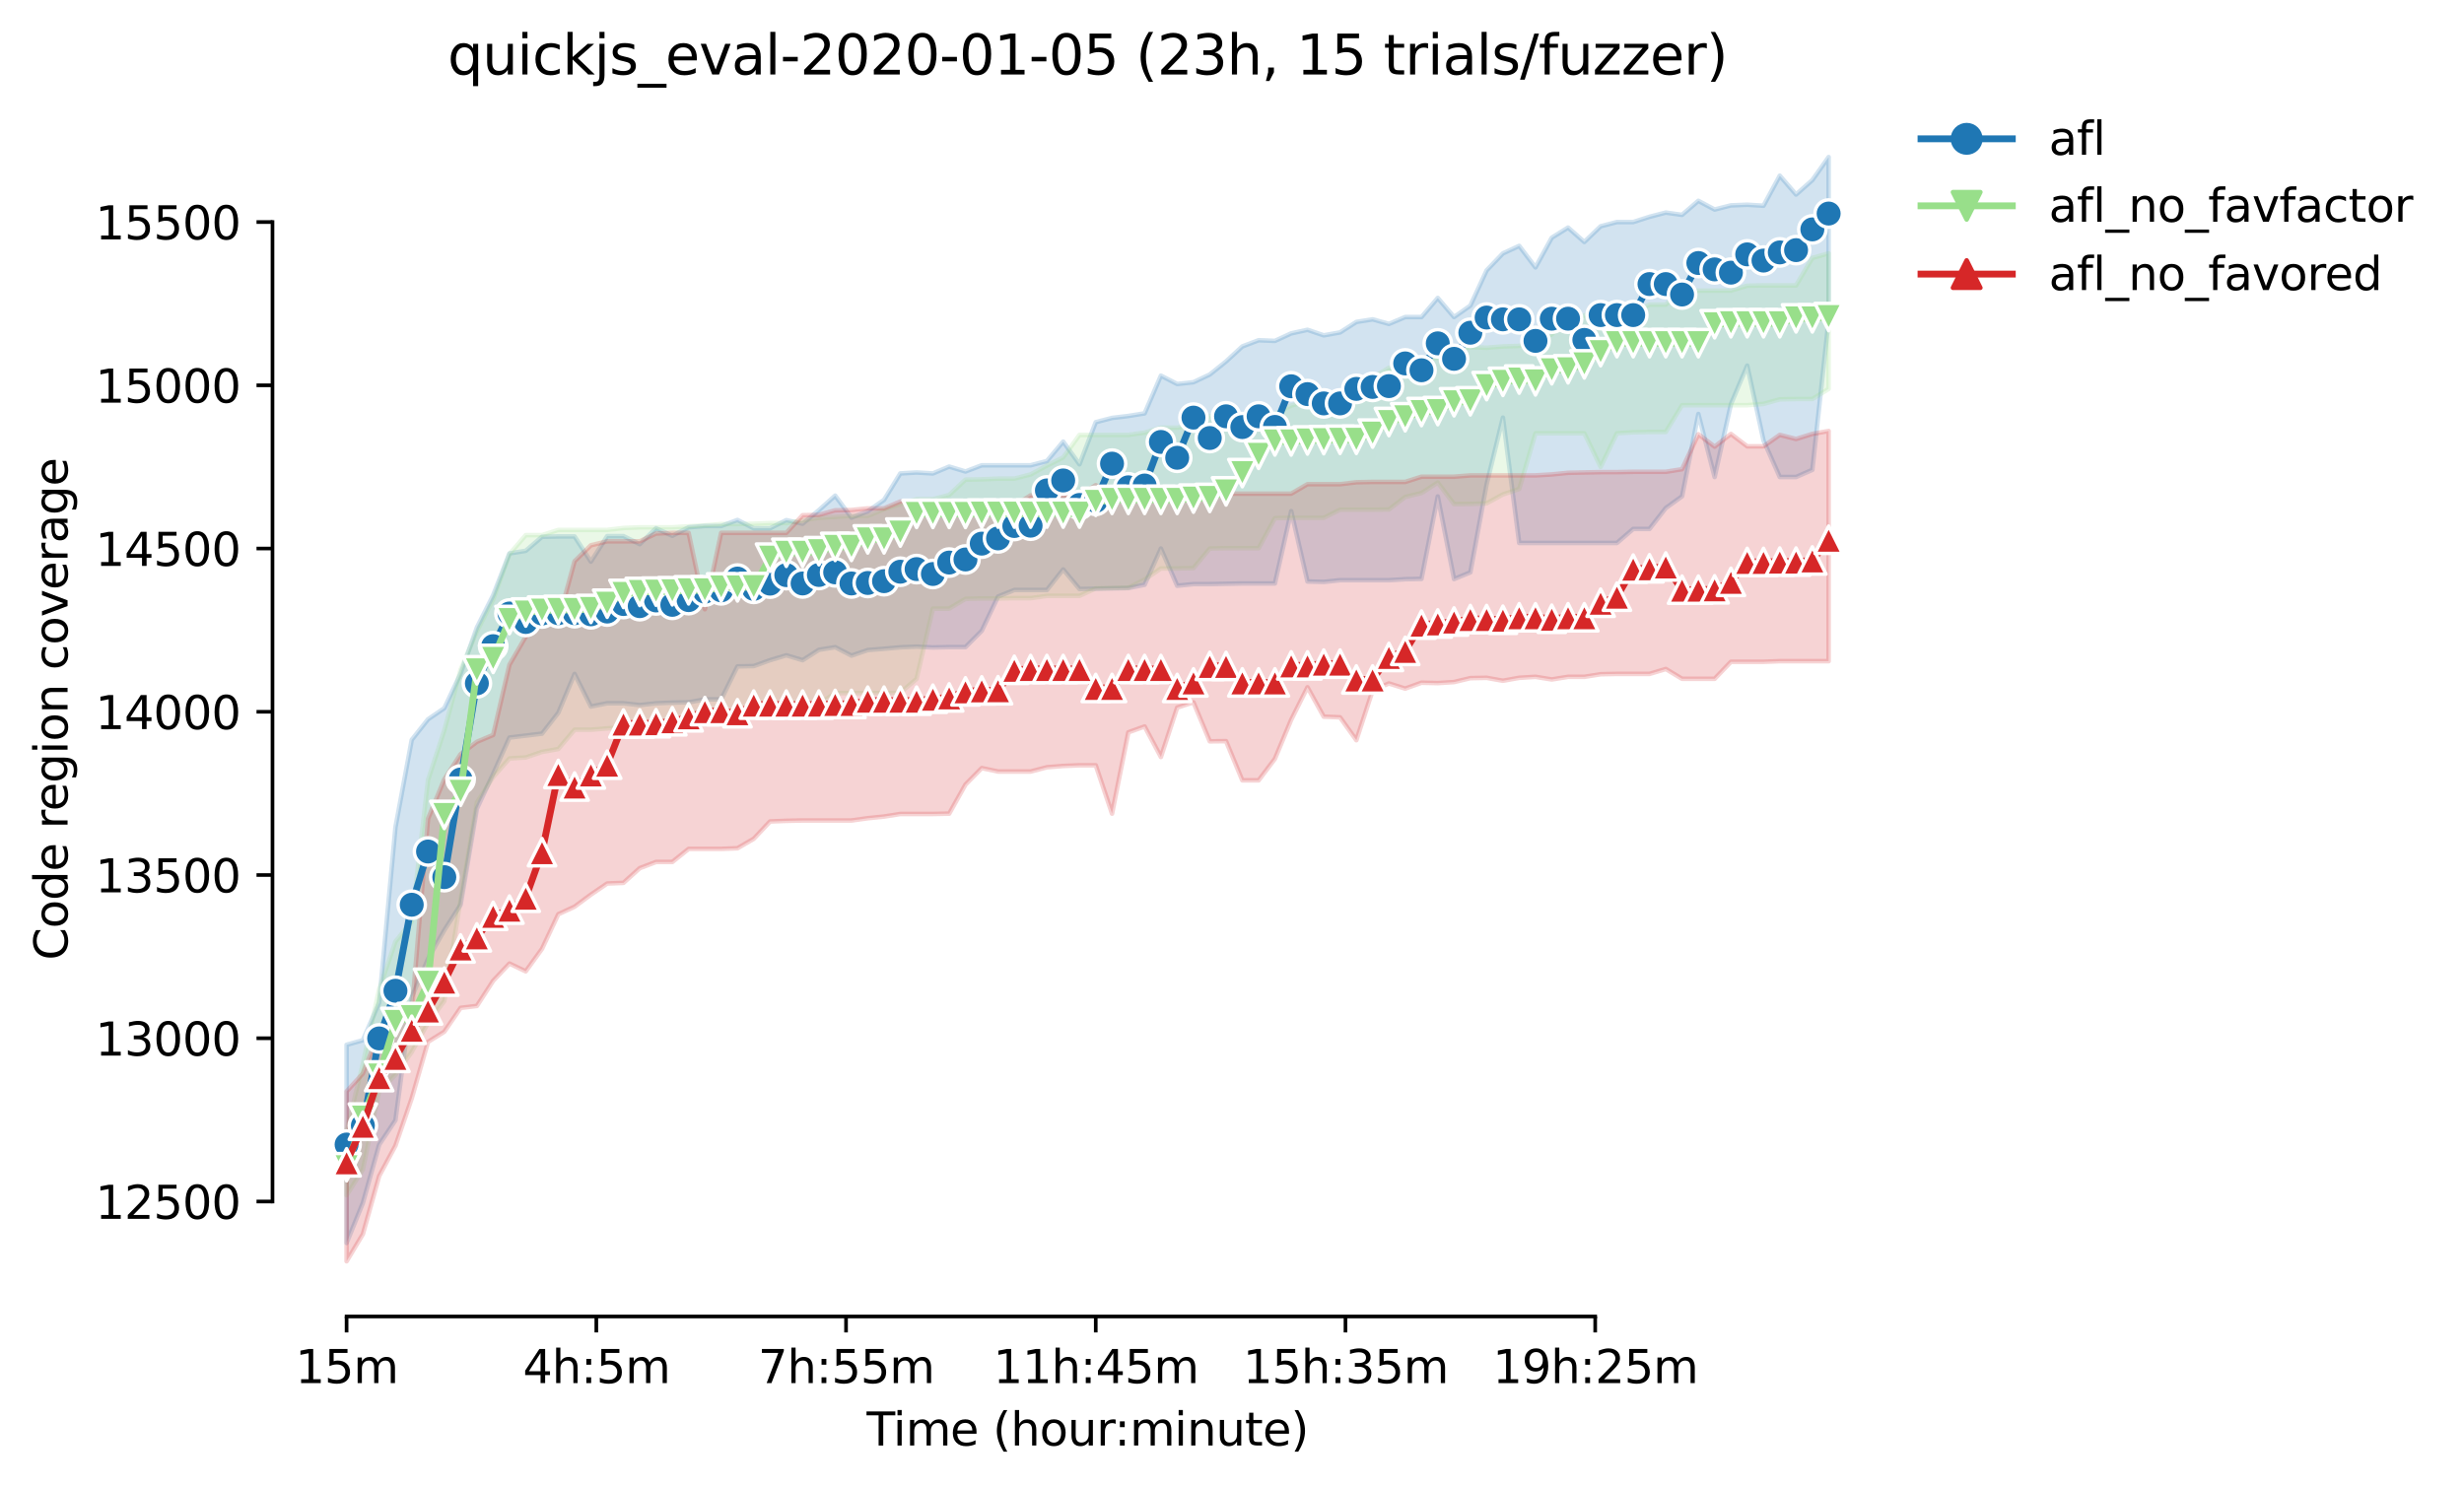 <?xml version="1.0" encoding="utf-8" standalone="no"?>
<!DOCTYPE svg PUBLIC "-//W3C//DTD SVG 1.1//EN"
  "http://www.w3.org/Graphics/SVG/1.1/DTD/svg11.dtd">
<svg height="325.986pt" version="1.1" viewBox="0 0 539.758 325.986" width="539.758pt" xmlns="http://www.w3.org/2000/svg" xmlns:xlink="http://www.w3.org/1999/xlink">
 <defs>
  <style type="text/css">*{stroke-linecap:butt;stroke-linejoin:round;}</style>
 </defs>
 <g id="figure_1">
  <g id="patch_1">
   <path d="M 0 325.986 
L 539.758 325.986 
L 539.758 0 
L 0 0 
z
" style="fill:#ffffff;"/>
  </g>
  <g id="axes_1">
   <g id="patch_2">
    <path d="M 59.691 288.43 
L 416.811 288.43 
L 416.811 22.318 
L 59.691 22.318 
z
" style="fill:#ffffff;"/>
   </g>
   <g id="PolyCollection_1">
    <defs>
     <path d="M 75.923 -97.078 
L 75.923 -53.658 
L 79.491 -62.421 
L 83.059 -75.189 
L 86.626 -80.554 
L 90.194 -107.513 
L 93.762 -115.891 
L 97.329 -122.185 
L 100.897 -127.765 
L 104.464 -148.795 
L 108.032 -156.449 
L 111.6 -164.389 
L 115.167 -164.818 
L 118.735 -165.247 
L 122.303 -169.825 
L 125.87 -178.338 
L 129.438 -171.185 
L 133.005 -171.9 
L 136.573 -171.9 
L 140.141 -171.506 
L 143.708 -171.9 
L 147.276 -172.043 
L 150.844 -172.114 
L 154.411 -172.758 
L 157.979 -172.758 
L 161.547 -179.983 
L 165.114 -180.054 
L 168.682 -181.342 
L 172.249 -182.415 
L 175.817 -181.342 
L 179.385 -183.613 
L 182.952 -184.203 
L 186.52 -182.343 
L 190.088 -183.559 
L 193.655 -183.846 
L 197.223 -184.167 
L 200.79 -184.311 
L 204.358 -184.132 
L 207.926 -184.203 
L 211.493 -184.203 
L 215.061 -187.78 
L 218.629 -195.291 
L 222.196 -196.721 
L 225.764 -196.721 
L 229.332 -196.721 
L 232.899 -201.228 
L 236.467 -196.936 
L 240.034 -197.007 
L 243.602 -197.079 
L 247.17 -197.15 
L 250.737 -197.866 
L 254.305 -205.803 
L 257.873 -197.651 
L 261.44 -198.009 
L 265.008 -198.008 
L 268.575 -198.08 
L 272.143 -198.152 
L 275.711 -198.152 
L 279.278 -198.152 
L 282.846 -214 
L 286.414 -198.581 
L 289.981 -198.488 
L 293.549 -198.867 
L 297.117 -198.867 
L 300.684 -198.867 
L 304.252 -198.867 
L 307.819 -199.082 
L 311.387 -199.153 
L 314.955 -217.215 
L 318.522 -199.118 
L 322.09 -200.584 
L 325.658 -219.898 
L 329.225 -234.476 
L 332.793 -207.022 
L 336.361 -207.022 
L 339.928 -207.022 
L 343.496 -207.022 
L 347.063 -207.022 
L 350.631 -207.022 
L 354.199 -207.022 
L 357.766 -210.098 
L 361.334 -210.098 
L 364.902 -214.676 
L 368.469 -217.251 
L 372.037 -235.283 
L 375.604 -221.471 
L 379.172 -237.423 
L 382.74 -245.881 
L 386.307 -229.483 
L 389.875 -221.471 
L 393.443 -221.471 
L 397.01 -223.045 
L 400.578 -255.878 
L 400.578 -291.572 
L 400.578 -291.572 
L 397.01 -286.529 
L 393.443 -283.368 
L 389.875 -287.495 
L 386.307 -280.914 
L 382.74 -281.129 
L 379.172 -280.986 
L 375.604 -280.077 
L 372.037 -281.987 
L 368.469 -278.911 
L 364.902 -279.412 
L 361.334 -278.482 
L 357.766 -277.337 
L 354.199 -277.337 
L 350.631 -276.408 
L 347.063 -272.974 
L 343.496 -276.121 
L 339.928 -273.904 
L 336.361 -267.405 
L 332.793 -272.116 
L 329.225 -270.47 
L 325.658 -266.751 
L 322.09 -259.025 
L 318.522 -256.522 
L 314.955 -260.706 
L 311.387 -256.522 
L 307.819 -256.522 
L 304.252 -255.02 
L 300.684 -256.021 
L 297.117 -255.449 
L 293.549 -253.16 
L 289.981 -252.516 
L 286.414 -253.732 
L 282.846 -252.945 
L 279.278 -251.3 
L 275.711 -251.443 
L 272.143 -250.084 
L 268.575 -246.793 
L 265.008 -243.932 
L 261.44 -242.248 
L 257.873 -241.858 
L 254.305 -243.682 
L 250.737 -235.42 
L 247.17 -234.848 
L 243.602 -234.418 
L 240.034 -233.489 
L 236.467 -224.261 
L 232.899 -229.232 
L 229.332 -224.976 
L 225.764 -224.046 
L 222.196 -224.046 
L 218.629 -224.046 
L 215.061 -224.046 
L 211.493 -222.687 
L 207.926 -223.76 
L 204.358 -222.258 
L 200.79 -222.473 
L 197.223 -222.258 
L 193.655 -216.464 
L 190.088 -213.96 
L 186.52 -212.574 
L 182.952 -217.394 
L 179.385 -214.211 
L 175.817 -211.242 
L 172.249 -212.029 
L 168.682 -210.241 
L 165.114 -210.241 
L 161.547 -212.065 
L 157.979 -210.741 
L 154.411 -210.741 
L 150.844 -210.455 
L 147.276 -208.596 
L 143.708 -210.241 
L 140.141 -206.759 
L 136.573 -208.524 
L 133.005 -208.524 
L 129.438 -202.924 
L 125.87 -208.452 
L 122.303 -208.452 
L 118.735 -208.381 
L 115.167 -205.305 
L 111.6 -204.733 
L 108.032 -195.577 
L 104.464 -188.495 
L 100.897 -178.409 
L 97.329 -170.827 
L 93.762 -168.395 
L 90.194 -163.888 
L 86.626 -144.718 
L 83.059 -106.305 
L 79.491 -98.079 
L 75.923 -97.078 
z
" id="m86149bcb99" style="stroke:#1f77b4;stroke-opacity:0.2;"/>
    </defs>
    <g clip-path="url(#pf4a68c747c)">
     <use style="fill:#1f77b4;fill-opacity:0.2;stroke:#1f77b4;stroke-opacity:0.2;" x="0" xlink:href="#m86149bcb99" y="325.986"/>
    </g>
   </g>
   <g id="PolyCollection_2">
    <defs>
     <path d="M 75.923 -78.193 
L 75.923 -64.102 
L 79.491 -69.753 
L 83.059 -86.92 
L 86.626 -90.497 
L 90.194 -95.504 
L 93.762 -101.87 
L 97.329 -106.663 
L 100.897 -128.909 
L 104.464 -150.154 
L 108.032 -155.734 
L 111.6 -159.811 
L 115.167 -160.026 
L 118.735 -161.242 
L 122.303 -161.885 
L 125.87 -166.106 
L 129.438 -166.106 
L 133.005 -166.392 
L 136.573 -166.678 
L 140.141 -166.964 
L 143.708 -167.465 
L 147.276 -167.465 
L 150.844 -167.465 
L 154.411 -169.754 
L 157.979 -169.754 
L 161.547 -170.684 
L 165.114 -170.684 
L 168.682 -170.684 
L 172.249 -171.328 
L 175.817 -171.328 
L 179.385 -171.757 
L 182.952 -174.117 
L 186.52 -174.117 
L 190.088 -174.117 
L 193.655 -174.117 
L 197.223 -174.189 
L 200.79 -177.265 
L 204.358 -192.644 
L 207.926 -192.644 
L 211.493 -194.79 
L 215.061 -194.861 
L 218.629 -194.861 
L 222.196 -194.933 
L 225.764 -194.933 
L 229.332 -195.434 
L 232.899 -195.434 
L 236.467 -195.434 
L 240.034 -197.079 
L 243.602 -197.15 
L 247.17 -197.222 
L 250.737 -199.01 
L 254.305 -201.442 
L 257.873 -201.442 
L 261.44 -201.514 
L 265.008 -205.806 
L 268.575 -205.877 
L 272.143 -205.877 
L 275.711 -205.877 
L 279.278 -212.458 
L 282.846 -212.53 
L 286.414 -212.53 
L 289.981 -212.53 
L 293.549 -214.318 
L 297.117 -214.318 
L 300.684 -214.318 
L 304.252 -214.354 
L 307.819 -217.108 
L 311.387 -217.966 
L 314.955 -220.255 
L 318.522 -215.549 
L 322.09 -215.57 
L 325.658 -215.713 
L 329.225 -217.652 
L 332.793 -218.86 
L 336.361 -231.056 
L 339.928 -231.056 
L 343.496 -231.056 
L 347.063 -231.056 
L 350.631 -223.689 
L 354.199 -231.056 
L 357.766 -231.271 
L 361.334 -231.343 
L 364.902 -231.343 
L 368.469 -237.208 
L 372.037 -237.208 
L 375.604 -237.208 
L 379.172 -237.208 
L 382.74 -237.208 
L 386.307 -237.494 
L 389.875 -238.496 
L 393.443 -238.567 
L 397.01 -238.567 
L 400.578 -240.785 
L 400.578 -270.47 
L 400.578 -270.47 
L 397.01 -269.469 
L 393.443 -263.46 
L 389.875 -263.46 
L 386.307 -263.46 
L 382.74 -263.389 
L 379.172 -262.316 
L 375.604 -262.316 
L 372.037 -262.316 
L 368.469 -262.316 
L 364.902 -259.24 
L 361.334 -259.24 
L 357.766 -257.523 
L 354.199 -256.808 
L 350.631 -259.097 
L 347.063 -256.808 
L 343.496 -256.307 
L 339.928 -252.731 
L 336.361 -251.371 
L 332.793 -250.191 
L 329.225 -250.084 
L 325.658 -249.798 
L 322.09 -249.941 
L 318.522 -249.226 
L 314.955 -247.58 
L 311.387 -247.58 
L 307.819 -243.431 
L 304.252 -245.399 
L 300.684 -243.217 
L 297.117 -241.572 
L 293.549 -239.712 
L 289.981 -239.497 
L 286.414 -238.138 
L 282.846 -237.137 
L 279.278 -235.277 
L 275.711 -234.991 
L 272.143 -234.919 
L 268.575 -234.919 
L 265.008 -234.848 
L 261.44 -232.988 
L 257.873 -232.273 
L 254.305 -232.273 
L 250.737 -231.2 
L 247.17 -230.699 
L 243.602 -230.699 
L 240.034 -230.699 
L 236.467 -230.699 
L 232.899 -225.763 
L 229.332 -223.975 
L 225.764 -222.043 
L 222.196 -221.114 
L 218.629 -221.114 
L 215.061 -220.971 
L 211.493 -220.899 
L 207.926 -217.537 
L 204.358 -216.607 
L 200.79 -216.607 
L 197.223 -215.534 
L 193.655 -214.39 
L 190.088 -212.959 
L 186.52 -212.959 
L 182.952 -212.744 
L 179.385 -212.53 
L 175.817 -211.958 
L 172.249 -211.385 
L 168.682 -211.385 
L 165.114 -211.242 
L 161.547 -211.171 
L 157.979 -211.171 
L 154.411 -210.885 
L 150.844 -210.67 
L 147.276 -210.455 
L 143.708 -210.455 
L 140.141 -210.455 
L 136.573 -210.312 
L 133.005 -209.883 
L 129.438 -209.883 
L 125.87 -209.883 
L 122.303 -209.883 
L 118.735 -208.739 
L 115.167 -208.739 
L 111.6 -204.59 
L 108.032 -194.647 
L 104.464 -187.637 
L 100.897 -179.268 
L 97.329 -165.963 
L 93.762 -155.09 
L 90.194 -124.117 
L 86.626 -119.682 
L 83.059 -109.238 
L 79.491 -92.929 
L 75.923 -78.193 
z
" id="m0f9cc524a0" style="stroke:#98df8a;stroke-opacity:0.2;"/>
    </defs>
    <g clip-path="url(#pf4a68c747c)">
     <use style="fill:#98df8a;fill-opacity:0.2;stroke:#98df8a;stroke-opacity:0.2;" x="0" xlink:href="#m0f9cc524a0" y="325.986"/>
    </g>
   </g>
   <g id="PolyCollection_3">
    <defs>
     <path d="M 75.923 -86.852 
L 75.923 -49.652 
L 79.491 -55.586 
L 83.059 -68.322 
L 86.626 -74.974 
L 90.194 -85.347 
L 93.762 -97.722 
L 97.329 -99.939 
L 100.897 -105.161 
L 104.464 -105.59 
L 108.032 -111.098 
L 111.6 -114.872 
L 115.167 -113.172 
L 118.735 -118.108 
L 122.303 -125.69 
L 125.87 -127.336 
L 129.438 -129.982 
L 133.005 -132.414 
L 136.573 -132.557 
L 140.141 -135.776 
L 143.708 -137.135 
L 147.276 -137.135 
L 150.844 -139.997 
L 154.411 -139.997 
L 157.979 -139.997 
L 161.547 -140.14 
L 165.114 -142.214 
L 168.682 -146.005 
L 172.249 -146.148 
L 175.817 -146.22 
L 179.385 -146.22 
L 182.952 -146.22 
L 186.52 -146.22 
L 190.088 -146.721 
L 193.655 -147.078 
L 197.223 -147.651 
L 200.79 -147.651 
L 204.358 -147.651 
L 207.926 -147.722 
L 211.493 -154.088 
L 215.061 -157.701 
L 218.629 -156.95 
L 222.196 -156.95 
L 225.764 -156.95 
L 229.332 -157.88 
L 232.899 -158.166 
L 236.467 -158.309 
L 240.034 -158.309 
L 243.602 -147.722 
L 247.17 -165.537 
L 250.737 -166.821 
L 254.305 -160.133 
L 257.873 -170.97 
L 261.44 -172.114 
L 265.008 -163.566 
L 268.575 -163.602 
L 272.143 -155.018 
L 275.711 -155.018 
L 279.278 -159.739 
L 282.846 -168.287 
L 286.414 -175.405 
L 289.981 -168.967 
L 293.549 -168.824 
L 297.117 -163.817 
L 300.684 -174.69 
L 304.252 -176.247 
L 307.819 -175.119 
L 311.387 -176.406 
L 314.955 -176.324 
L 318.522 -176.549 
L 322.09 -177.408 
L 325.658 -177.479 
L 329.225 -176.836 
L 332.793 -177.479 
L 336.361 -177.694 
L 339.928 -177.122 
L 343.496 -177.694 
L 347.063 -177.694 
L 350.631 -178.266 
L 354.199 -178.338 
L 357.766 -178.338 
L 361.334 -178.338 
L 364.902 -179.411 
L 368.469 -177.265 
L 372.037 -177.265 
L 375.604 -177.265 
L 379.172 -180.984 
L 382.74 -180.984 
L 386.307 -180.984 
L 389.875 -181.127 
L 393.443 -181.127 
L 397.01 -181.127 
L 400.578 -181.127 
L 400.578 -231.557 
L 400.578 -231.557 
L 397.01 -230.913 
L 393.443 -229.805 
L 389.875 -230.699 
L 386.307 -228.195 
L 382.74 -228.195 
L 379.172 -230.913 
L 375.604 -228.124 
L 372.037 -230.842 
L 368.469 -223.188 
L 364.902 -222.616 
L 361.334 -222.616 
L 357.766 -222.616 
L 354.199 -222.544 
L 350.631 -222.544 
L 347.063 -222.473 
L 343.496 -222.401 
L 339.928 -222.043 
L 336.361 -221.829 
L 332.793 -221.829 
L 329.225 -221.829 
L 325.658 -221.829 
L 322.09 -221.829 
L 318.522 -221.543 
L 314.955 -221.543 
L 311.387 -221.543 
L 307.819 -220.398 
L 304.252 -220.398 
L 300.684 -220.398 
L 297.117 -220.327 
L 293.549 -219.898 
L 289.981 -219.898 
L 286.414 -219.898 
L 282.846 -217.823 
L 279.278 -217.823 
L 275.711 -217.823 
L 272.143 -217.823 
L 268.575 -217.823 
L 265.008 -217.823 
L 261.44 -217.537 
L 257.873 -217.465 
L 254.305 -217.465 
L 250.737 -217.465 
L 247.17 -218.574 
L 243.602 -217.465 
L 240.034 -219.683 
L 236.467 -217.465 
L 232.899 -217.465 
L 229.332 -217.465 
L 225.764 -217.465 
L 222.196 -215.15 
L 218.629 -216.178 
L 215.061 -214.855 
L 211.493 -216.106 
L 207.926 -216.106 
L 204.358 -216.106 
L 200.79 -216.106 
L 197.223 -216.106 
L 193.655 -214.604 
L 190.088 -214.604 
L 186.52 -214.247 
L 182.952 -214.175 
L 179.385 -213.174 
L 175.817 -213.102 
L 172.249 -209.239 
L 168.682 -209.239 
L 165.114 -209.239 
L 161.547 -209.239 
L 157.979 -209.239 
L 154.411 -192.501 
L 150.844 -209.239 
L 147.276 -209.239 
L 143.708 -209.096 
L 140.141 -207.38 
L 136.573 -207.38 
L 133.005 -207.38 
L 129.438 -206.521 
L 125.87 -203.016 
L 122.303 -189.941 
L 118.735 -190.713 
L 115.167 -186.492 
L 111.6 -180.341 
L 108.032 -164.961 
L 104.464 -163.459 
L 100.897 -160.741 
L 97.329 -155.233 
L 93.762 -146.578 
L 90.194 -104.231 
L 86.626 -101.513 
L 83.059 -99.867 
L 79.491 -90.783 
L 75.923 -86.852 
z
" id="m42ea6a884a" style="stroke:#d62728;stroke-opacity:0.2;"/>
    </defs>
    <g clip-path="url(#pf4a68c747c)">
     <use style="fill:#d62728;fill-opacity:0.2;stroke:#d62728;stroke-opacity:0.2;" x="0" xlink:href="#m42ea6a884a" y="325.986"/>
    </g>
   </g>
   <g id="matplotlib.axis_1">
    <g id="xtick_1">
     <g id="line2d_1">
      <defs>
       <path d="M 0 0 
L 0 3.5 
" id="m99df4fda66" style="stroke:#000000;stroke-width:0.8;"/>
      </defs>
      <g>
       <use style="stroke:#000000;stroke-width:0.8;" x="75.923" xlink:href="#m99df4fda66" y="288.43"/>
      </g>
     </g>
     <g id="text_1">
      <!-- 15m -->
      <g transform="translate(64.691 303.029)scale(0.1 -0.1)">
       <defs>
        <path d="M 794 531 
L 1825 531 
L 1825 4091 
L 703 3866 
L 703 4441 
L 1819 4666 
L 2450 4666 
L 2450 531 
L 3481 531 
L 3481 0 
L 794 0 
L 794 531 
z
" id="DejaVuSans-31" transform="scale(0.016)"/>
        <path d="M 691 4666 
L 3169 4666 
L 3169 4134 
L 1269 4134 
L 1269 2991 
Q 1406 3038 1543 3061 
Q 1681 3084 1819 3084 
Q 2600 3084 3056 2656 
Q 3513 2228 3513 1497 
Q 3513 744 3044 326 
Q 2575 -91 1722 -91 
Q 1428 -91 1123 -41 
Q 819 9 494 109 
L 494 744 
Q 775 591 1075 516 
Q 1375 441 1709 441 
Q 2250 441 2565 725 
Q 2881 1009 2881 1497 
Q 2881 1984 2565 2268 
Q 2250 2553 1709 2553 
Q 1456 2553 1204 2497 
Q 953 2441 691 2322 
L 691 4666 
z
" id="DejaVuSans-35" transform="scale(0.016)"/>
        <path d="M 3328 2828 
Q 3544 3216 3844 3400 
Q 4144 3584 4550 3584 
Q 5097 3584 5394 3201 
Q 5691 2819 5691 2113 
L 5691 0 
L 5113 0 
L 5113 2094 
Q 5113 2597 4934 2840 
Q 4756 3084 4391 3084 
Q 3944 3084 3684 2787 
Q 3425 2491 3425 1978 
L 3425 0 
L 2847 0 
L 2847 2094 
Q 2847 2600 2669 2842 
Q 2491 3084 2119 3084 
Q 1678 3084 1418 2786 
Q 1159 2488 1159 1978 
L 1159 0 
L 581 0 
L 581 3500 
L 1159 3500 
L 1159 2956 
Q 1356 3278 1631 3431 
Q 1906 3584 2284 3584 
Q 2666 3584 2933 3390 
Q 3200 3197 3328 2828 
z
" id="DejaVuSans-6d" transform="scale(0.016)"/>
       </defs>
       <use xlink:href="#DejaVuSans-31"/>
       <use x="63.623" xlink:href="#DejaVuSans-35"/>
       <use x="127.246" xlink:href="#DejaVuSans-6d"/>
      </g>
     </g>
    </g>
    <g id="xtick_2">
     <g id="line2d_2">
      <g>
       <use style="stroke:#000000;stroke-width:0.8;" x="130.627" xlink:href="#m99df4fda66" y="288.43"/>
      </g>
     </g>
     <g id="text_2">
      <!-- 4h:5m -->
      <g transform="translate(114.541 303.029)scale(0.1 -0.1)">
       <defs>
        <path d="M 2419 4116 
L 825 1625 
L 2419 1625 
L 2419 4116 
z
M 2253 4666 
L 3047 4666 
L 3047 1625 
L 3713 1625 
L 3713 1100 
L 3047 1100 
L 3047 0 
L 2419 0 
L 2419 1100 
L 313 1100 
L 313 1709 
L 2253 4666 
z
" id="DejaVuSans-34" transform="scale(0.016)"/>
        <path d="M 3513 2113 
L 3513 0 
L 2938 0 
L 2938 2094 
Q 2938 2591 2744 2837 
Q 2550 3084 2163 3084 
Q 1697 3084 1428 2787 
Q 1159 2491 1159 1978 
L 1159 0 
L 581 0 
L 581 4863 
L 1159 4863 
L 1159 2956 
Q 1366 3272 1645 3428 
Q 1925 3584 2291 3584 
Q 2894 3584 3203 3211 
Q 3513 2838 3513 2113 
z
" id="DejaVuSans-68" transform="scale(0.016)"/>
        <path d="M 750 794 
L 1409 794 
L 1409 0 
L 750 0 
L 750 794 
z
M 750 3309 
L 1409 3309 
L 1409 2516 
L 750 2516 
L 750 3309 
z
" id="DejaVuSans-3a" transform="scale(0.016)"/>
       </defs>
       <use xlink:href="#DejaVuSans-34"/>
       <use x="63.623" xlink:href="#DejaVuSans-68"/>
       <use x="127.002" xlink:href="#DejaVuSans-3a"/>
       <use x="160.693" xlink:href="#DejaVuSans-35"/>
       <use x="224.316" xlink:href="#DejaVuSans-6d"/>
      </g>
     </g>
    </g>
    <g id="xtick_3">
     <g id="line2d_3">
      <g>
       <use style="stroke:#000000;stroke-width:0.8;" x="185.331" xlink:href="#m99df4fda66" y="288.43"/>
      </g>
     </g>
     <g id="text_3">
      <!-- 7h:55m -->
      <g transform="translate(166.064 303.029)scale(0.1 -0.1)">
       <defs>
        <path d="M 525 4666 
L 3525 4666 
L 3525 4397 
L 1831 0 
L 1172 0 
L 2766 4134 
L 525 4134 
L 525 4666 
z
" id="DejaVuSans-37" transform="scale(0.016)"/>
       </defs>
       <use xlink:href="#DejaVuSans-37"/>
       <use x="63.623" xlink:href="#DejaVuSans-68"/>
       <use x="127.002" xlink:href="#DejaVuSans-3a"/>
       <use x="160.693" xlink:href="#DejaVuSans-35"/>
       <use x="224.316" xlink:href="#DejaVuSans-35"/>
       <use x="287.939" xlink:href="#DejaVuSans-6d"/>
      </g>
     </g>
    </g>
    <g id="xtick_4">
     <g id="line2d_4">
      <g>
       <use style="stroke:#000000;stroke-width:0.8;" x="240.034" xlink:href="#m99df4fda66" y="288.43"/>
      </g>
     </g>
     <g id="text_4">
      <!-- 11h:45m -->
      <g transform="translate(217.586 303.029)scale(0.1 -0.1)">
       <use xlink:href="#DejaVuSans-31"/>
       <use x="63.623" xlink:href="#DejaVuSans-31"/>
       <use x="127.246" xlink:href="#DejaVuSans-68"/>
       <use x="190.625" xlink:href="#DejaVuSans-3a"/>
       <use x="224.316" xlink:href="#DejaVuSans-34"/>
       <use x="287.939" xlink:href="#DejaVuSans-35"/>
       <use x="351.562" xlink:href="#DejaVuSans-6d"/>
      </g>
     </g>
    </g>
    <g id="xtick_5">
     <g id="line2d_5">
      <g>
       <use style="stroke:#000000;stroke-width:0.8;" x="294.738" xlink:href="#m99df4fda66" y="288.43"/>
      </g>
     </g>
     <g id="text_5">
      <!-- 15h:35m -->
      <g transform="translate(272.29 303.029)scale(0.1 -0.1)">
       <defs>
        <path d="M 2597 2516 
Q 3050 2419 3304 2112 
Q 3559 1806 3559 1356 
Q 3559 666 3084 287 
Q 2609 -91 1734 -91 
Q 1441 -91 1130 -33 
Q 819 25 488 141 
L 488 750 
Q 750 597 1062 519 
Q 1375 441 1716 441 
Q 2309 441 2620 675 
Q 2931 909 2931 1356 
Q 2931 1769 2642 2001 
Q 2353 2234 1838 2234 
L 1294 2234 
L 1294 2753 
L 1863 2753 
Q 2328 2753 2575 2939 
Q 2822 3125 2822 3475 
Q 2822 3834 2567 4026 
Q 2313 4219 1838 4219 
Q 1578 4219 1281 4162 
Q 984 4106 628 3988 
L 628 4550 
Q 988 4650 1302 4700 
Q 1616 4750 1894 4750 
Q 2613 4750 3031 4423 
Q 3450 4097 3450 3541 
Q 3450 3153 3228 2886 
Q 3006 2619 2597 2516 
z
" id="DejaVuSans-33" transform="scale(0.016)"/>
       </defs>
       <use xlink:href="#DejaVuSans-31"/>
       <use x="63.623" xlink:href="#DejaVuSans-35"/>
       <use x="127.246" xlink:href="#DejaVuSans-68"/>
       <use x="190.625" xlink:href="#DejaVuSans-3a"/>
       <use x="224.316" xlink:href="#DejaVuSans-33"/>
       <use x="287.939" xlink:href="#DejaVuSans-35"/>
       <use x="351.562" xlink:href="#DejaVuSans-6d"/>
      </g>
     </g>
    </g>
    <g id="xtick_6">
     <g id="line2d_6">
      <g>
       <use style="stroke:#000000;stroke-width:0.8;" x="349.442" xlink:href="#m99df4fda66" y="288.43"/>
      </g>
     </g>
     <g id="text_6">
      <!-- 19h:25m -->
      <g transform="translate(326.993 303.029)scale(0.1 -0.1)">
       <defs>
        <path d="M 703 97 
L 703 672 
Q 941 559 1184 500 
Q 1428 441 1663 441 
Q 2288 441 2617 861 
Q 2947 1281 2994 2138 
Q 2813 1869 2534 1725 
Q 2256 1581 1919 1581 
Q 1219 1581 811 2004 
Q 403 2428 403 3163 
Q 403 3881 828 4315 
Q 1253 4750 1959 4750 
Q 2769 4750 3195 4129 
Q 3622 3509 3622 2328 
Q 3622 1225 3098 567 
Q 2575 -91 1691 -91 
Q 1453 -91 1209 -44 
Q 966 3 703 97 
z
M 1959 2075 
Q 2384 2075 2632 2365 
Q 2881 2656 2881 3163 
Q 2881 3666 2632 3958 
Q 2384 4250 1959 4250 
Q 1534 4250 1286 3958 
Q 1038 3666 1038 3163 
Q 1038 2656 1286 2365 
Q 1534 2075 1959 2075 
z
" id="DejaVuSans-39" transform="scale(0.016)"/>
        <path d="M 1228 531 
L 3431 531 
L 3431 0 
L 469 0 
L 469 531 
Q 828 903 1448 1529 
Q 2069 2156 2228 2338 
Q 2531 2678 2651 2914 
Q 2772 3150 2772 3378 
Q 2772 3750 2511 3984 
Q 2250 4219 1831 4219 
Q 1534 4219 1204 4116 
Q 875 4013 500 3803 
L 500 4441 
Q 881 4594 1212 4672 
Q 1544 4750 1819 4750 
Q 2544 4750 2975 4387 
Q 3406 4025 3406 3419 
Q 3406 3131 3298 2873 
Q 3191 2616 2906 2266 
Q 2828 2175 2409 1742 
Q 1991 1309 1228 531 
z
" id="DejaVuSans-32" transform="scale(0.016)"/>
       </defs>
       <use xlink:href="#DejaVuSans-31"/>
       <use x="63.623" xlink:href="#DejaVuSans-39"/>
       <use x="127.246" xlink:href="#DejaVuSans-68"/>
       <use x="190.625" xlink:href="#DejaVuSans-3a"/>
       <use x="224.316" xlink:href="#DejaVuSans-32"/>
       <use x="287.939" xlink:href="#DejaVuSans-35"/>
       <use x="351.562" xlink:href="#DejaVuSans-6d"/>
      </g>
     </g>
    </g>
    <g id="text_7">
     <!-- Time (hour:minute) -->
     <g transform="translate(189.844 316.707)scale(0.1 -0.1)">
      <defs>
       <path d="M -19 4666 
L 3928 4666 
L 3928 4134 
L 2272 4134 
L 2272 0 
L 1638 0 
L 1638 4134 
L -19 4134 
L -19 4666 
z
" id="DejaVuSans-54" transform="scale(0.016)"/>
       <path d="M 603 3500 
L 1178 3500 
L 1178 0 
L 603 0 
L 603 3500 
z
M 603 4863 
L 1178 4863 
L 1178 4134 
L 603 4134 
L 603 4863 
z
" id="DejaVuSans-69" transform="scale(0.016)"/>
       <path d="M 3597 1894 
L 3597 1613 
L 953 1613 
Q 991 1019 1311 708 
Q 1631 397 2203 397 
Q 2534 397 2845 478 
Q 3156 559 3463 722 
L 3463 178 
Q 3153 47 2828 -22 
Q 2503 -91 2169 -91 
Q 1331 -91 842 396 
Q 353 884 353 1716 
Q 353 2575 817 3079 
Q 1281 3584 2069 3584 
Q 2775 3584 3186 3129 
Q 3597 2675 3597 1894 
z
M 3022 2063 
Q 3016 2534 2758 2815 
Q 2500 3097 2075 3097 
Q 1594 3097 1305 2825 
Q 1016 2553 972 2059 
L 3022 2063 
z
" id="DejaVuSans-65" transform="scale(0.016)"/>
       <path id="DejaVuSans-20" transform="scale(0.016)"/>
       <path d="M 1984 4856 
Q 1566 4138 1362 3434 
Q 1159 2731 1159 2009 
Q 1159 1288 1364 580 
Q 1569 -128 1984 -844 
L 1484 -844 
Q 1016 -109 783 600 
Q 550 1309 550 2009 
Q 550 2706 781 3412 
Q 1013 4119 1484 4856 
L 1984 4856 
z
" id="DejaVuSans-28" transform="scale(0.016)"/>
       <path d="M 1959 3097 
Q 1497 3097 1228 2736 
Q 959 2375 959 1747 
Q 959 1119 1226 758 
Q 1494 397 1959 397 
Q 2419 397 2687 759 
Q 2956 1122 2956 1747 
Q 2956 2369 2687 2733 
Q 2419 3097 1959 3097 
z
M 1959 3584 
Q 2709 3584 3137 3096 
Q 3566 2609 3566 1747 
Q 3566 888 3137 398 
Q 2709 -91 1959 -91 
Q 1206 -91 779 398 
Q 353 888 353 1747 
Q 353 2609 779 3096 
Q 1206 3584 1959 3584 
z
" id="DejaVuSans-6f" transform="scale(0.016)"/>
       <path d="M 544 1381 
L 544 3500 
L 1119 3500 
L 1119 1403 
Q 1119 906 1312 657 
Q 1506 409 1894 409 
Q 2359 409 2629 706 
Q 2900 1003 2900 1516 
L 2900 3500 
L 3475 3500 
L 3475 0 
L 2900 0 
L 2900 538 
Q 2691 219 2414 64 
Q 2138 -91 1772 -91 
Q 1169 -91 856 284 
Q 544 659 544 1381 
z
M 1991 3584 
L 1991 3584 
z
" id="DejaVuSans-75" transform="scale(0.016)"/>
       <path d="M 2631 2963 
Q 2534 3019 2420 3045 
Q 2306 3072 2169 3072 
Q 1681 3072 1420 2755 
Q 1159 2438 1159 1844 
L 1159 0 
L 581 0 
L 581 3500 
L 1159 3500 
L 1159 2956 
Q 1341 3275 1631 3429 
Q 1922 3584 2338 3584 
Q 2397 3584 2469 3576 
Q 2541 3569 2628 3553 
L 2631 2963 
z
" id="DejaVuSans-72" transform="scale(0.016)"/>
       <path d="M 3513 2113 
L 3513 0 
L 2938 0 
L 2938 2094 
Q 2938 2591 2744 2837 
Q 2550 3084 2163 3084 
Q 1697 3084 1428 2787 
Q 1159 2491 1159 1978 
L 1159 0 
L 581 0 
L 581 3500 
L 1159 3500 
L 1159 2956 
Q 1366 3272 1645 3428 
Q 1925 3584 2291 3584 
Q 2894 3584 3203 3211 
Q 3513 2838 3513 2113 
z
" id="DejaVuSans-6e" transform="scale(0.016)"/>
       <path d="M 1172 4494 
L 1172 3500 
L 2356 3500 
L 2356 3053 
L 1172 3053 
L 1172 1153 
Q 1172 725 1289 603 
Q 1406 481 1766 481 
L 2356 481 
L 2356 0 
L 1766 0 
Q 1100 0 847 248 
Q 594 497 594 1153 
L 594 3053 
L 172 3053 
L 172 3500 
L 594 3500 
L 594 4494 
L 1172 4494 
z
" id="DejaVuSans-74" transform="scale(0.016)"/>
       <path d="M 513 4856 
L 1013 4856 
Q 1481 4119 1714 3412 
Q 1947 2706 1947 2009 
Q 1947 1309 1714 600 
Q 1481 -109 1013 -844 
L 513 -844 
Q 928 -128 1133 580 
Q 1338 1288 1338 2009 
Q 1338 2731 1133 3434 
Q 928 4138 513 4856 
z
" id="DejaVuSans-29" transform="scale(0.016)"/>
      </defs>
      <use xlink:href="#DejaVuSans-54"/>
      <use x="57.959" xlink:href="#DejaVuSans-69"/>
      <use x="85.742" xlink:href="#DejaVuSans-6d"/>
      <use x="183.154" xlink:href="#DejaVuSans-65"/>
      <use x="244.678" xlink:href="#DejaVuSans-20"/>
      <use x="276.465" xlink:href="#DejaVuSans-28"/>
      <use x="315.479" xlink:href="#DejaVuSans-68"/>
      <use x="378.857" xlink:href="#DejaVuSans-6f"/>
      <use x="440.039" xlink:href="#DejaVuSans-75"/>
      <use x="503.418" xlink:href="#DejaVuSans-72"/>
      <use x="542.781" xlink:href="#DejaVuSans-3a"/>
      <use x="576.473" xlink:href="#DejaVuSans-6d"/>
      <use x="673.885" xlink:href="#DejaVuSans-69"/>
      <use x="701.668" xlink:href="#DejaVuSans-6e"/>
      <use x="765.047" xlink:href="#DejaVuSans-75"/>
      <use x="828.426" xlink:href="#DejaVuSans-74"/>
      <use x="867.635" xlink:href="#DejaVuSans-65"/>
      <use x="929.158" xlink:href="#DejaVuSans-29"/>
     </g>
    </g>
   </g>
   <g id="matplotlib.axis_2">
    <g id="ytick_1">
     <g id="line2d_7">
      <defs>
       <path d="M 0 0 
L -3.5 0 
" id="m30fe15b3ff" style="stroke:#000000;stroke-width:0.8;"/>
      </defs>
      <g>
       <use style="stroke:#000000;stroke-width:0.8;" x="59.691" xlink:href="#m30fe15b3ff" y="263.244"/>
      </g>
     </g>
     <g id="text_8">
      <!-- 12500 -->
      <g transform="translate(20.878 267.043)scale(0.1 -0.1)">
       <defs>
        <path d="M 2034 4250 
Q 1547 4250 1301 3770 
Q 1056 3291 1056 2328 
Q 1056 1369 1301 889 
Q 1547 409 2034 409 
Q 2525 409 2770 889 
Q 3016 1369 3016 2328 
Q 3016 3291 2770 3770 
Q 2525 4250 2034 4250 
z
M 2034 4750 
Q 2819 4750 3233 4129 
Q 3647 3509 3647 2328 
Q 3647 1150 3233 529 
Q 2819 -91 2034 -91 
Q 1250 -91 836 529 
Q 422 1150 422 2328 
Q 422 3509 836 4129 
Q 1250 4750 2034 4750 
z
" id="DejaVuSans-30" transform="scale(0.016)"/>
       </defs>
       <use xlink:href="#DejaVuSans-31"/>
       <use x="63.623" xlink:href="#DejaVuSans-32"/>
       <use x="127.246" xlink:href="#DejaVuSans-35"/>
       <use x="190.869" xlink:href="#DejaVuSans-30"/>
       <use x="254.492" xlink:href="#DejaVuSans-30"/>
      </g>
     </g>
    </g>
    <g id="ytick_2">
     <g id="line2d_8">
      <g>
       <use style="stroke:#000000;stroke-width:0.8;" x="59.691" xlink:href="#m30fe15b3ff" y="227.478"/>
      </g>
     </g>
     <g id="text_9">
      <!-- 13000 -->
      <g transform="translate(20.878 231.277)scale(0.1 -0.1)">
       <use xlink:href="#DejaVuSans-31"/>
       <use x="63.623" xlink:href="#DejaVuSans-33"/>
       <use x="127.246" xlink:href="#DejaVuSans-30"/>
       <use x="190.869" xlink:href="#DejaVuSans-30"/>
       <use x="254.492" xlink:href="#DejaVuSans-30"/>
      </g>
     </g>
    </g>
    <g id="ytick_3">
     <g id="line2d_9">
      <g>
       <use style="stroke:#000000;stroke-width:0.8;" x="59.691" xlink:href="#m30fe15b3ff" y="191.712"/>
      </g>
     </g>
     <g id="text_10">
      <!-- 13500 -->
      <g transform="translate(20.878 195.511)scale(0.1 -0.1)">
       <use xlink:href="#DejaVuSans-31"/>
       <use x="63.623" xlink:href="#DejaVuSans-33"/>
       <use x="127.246" xlink:href="#DejaVuSans-35"/>
       <use x="190.869" xlink:href="#DejaVuSans-30"/>
       <use x="254.492" xlink:href="#DejaVuSans-30"/>
      </g>
     </g>
    </g>
    <g id="ytick_4">
     <g id="line2d_10">
      <g>
       <use style="stroke:#000000;stroke-width:0.8;" x="59.691" xlink:href="#m30fe15b3ff" y="155.946"/>
      </g>
     </g>
     <g id="text_11">
      <!-- 14000 -->
      <g transform="translate(20.878 159.746)scale(0.1 -0.1)">
       <use xlink:href="#DejaVuSans-31"/>
       <use x="63.623" xlink:href="#DejaVuSans-34"/>
       <use x="127.246" xlink:href="#DejaVuSans-30"/>
       <use x="190.869" xlink:href="#DejaVuSans-30"/>
       <use x="254.492" xlink:href="#DejaVuSans-30"/>
      </g>
     </g>
    </g>
    <g id="ytick_5">
     <g id="line2d_11">
      <g>
       <use style="stroke:#000000;stroke-width:0.8;" x="59.691" xlink:href="#m30fe15b3ff" y="120.181"/>
      </g>
     </g>
     <g id="text_12">
      <!-- 14500 -->
      <g transform="translate(20.878 123.98)scale(0.1 -0.1)">
       <use xlink:href="#DejaVuSans-31"/>
       <use x="63.623" xlink:href="#DejaVuSans-34"/>
       <use x="127.246" xlink:href="#DejaVuSans-35"/>
       <use x="190.869" xlink:href="#DejaVuSans-30"/>
       <use x="254.492" xlink:href="#DejaVuSans-30"/>
      </g>
     </g>
    </g>
    <g id="ytick_6">
     <g id="line2d_12">
      <g>
       <use style="stroke:#000000;stroke-width:0.8;" x="59.691" xlink:href="#m30fe15b3ff" y="84.415"/>
      </g>
     </g>
     <g id="text_13">
      <!-- 15000 -->
      <g transform="translate(20.878 88.214)scale(0.1 -0.1)">
       <use xlink:href="#DejaVuSans-31"/>
       <use x="63.623" xlink:href="#DejaVuSans-35"/>
       <use x="127.246" xlink:href="#DejaVuSans-30"/>
       <use x="190.869" xlink:href="#DejaVuSans-30"/>
       <use x="254.492" xlink:href="#DejaVuSans-30"/>
      </g>
     </g>
    </g>
    <g id="ytick_7">
     <g id="line2d_13">
      <g>
       <use style="stroke:#000000;stroke-width:0.8;" x="59.691" xlink:href="#m30fe15b3ff" y="48.649"/>
      </g>
     </g>
     <g id="text_14">
      <!-- 15500 -->
      <g transform="translate(20.878 52.448)scale(0.1 -0.1)">
       <use xlink:href="#DejaVuSans-31"/>
       <use x="63.623" xlink:href="#DejaVuSans-35"/>
       <use x="127.246" xlink:href="#DejaVuSans-35"/>
       <use x="190.869" xlink:href="#DejaVuSans-30"/>
       <use x="254.492" xlink:href="#DejaVuSans-30"/>
      </g>
     </g>
    </g>
    <g id="text_15">
     <!-- Code region coverage -->
     <g transform="translate(14.798 210.38)rotate(-90)scale(0.1 -0.1)">
      <defs>
       <path d="M 4122 4306 
L 4122 3641 
Q 3803 3938 3442 4084 
Q 3081 4231 2675 4231 
Q 1875 4231 1450 3742 
Q 1025 3253 1025 2328 
Q 1025 1406 1450 917 
Q 1875 428 2675 428 
Q 3081 428 3442 575 
Q 3803 722 4122 1019 
L 4122 359 
Q 3791 134 3420 21 
Q 3050 -91 2638 -91 
Q 1578 -91 968 557 
Q 359 1206 359 2328 
Q 359 3453 968 4101 
Q 1578 4750 2638 4750 
Q 3056 4750 3426 4639 
Q 3797 4528 4122 4306 
z
" id="DejaVuSans-43" transform="scale(0.016)"/>
       <path d="M 2906 2969 
L 2906 4863 
L 3481 4863 
L 3481 0 
L 2906 0 
L 2906 525 
Q 2725 213 2448 61 
Q 2172 -91 1784 -91 
Q 1150 -91 751 415 
Q 353 922 353 1747 
Q 353 2572 751 3078 
Q 1150 3584 1784 3584 
Q 2172 3584 2448 3432 
Q 2725 3281 2906 2969 
z
M 947 1747 
Q 947 1113 1208 752 
Q 1469 391 1925 391 
Q 2381 391 2643 752 
Q 2906 1113 2906 1747 
Q 2906 2381 2643 2742 
Q 2381 3103 1925 3103 
Q 1469 3103 1208 2742 
Q 947 2381 947 1747 
z
" id="DejaVuSans-64" transform="scale(0.016)"/>
       <path d="M 2906 1791 
Q 2906 2416 2648 2759 
Q 2391 3103 1925 3103 
Q 1463 3103 1205 2759 
Q 947 2416 947 1791 
Q 947 1169 1205 825 
Q 1463 481 1925 481 
Q 2391 481 2648 825 
Q 2906 1169 2906 1791 
z
M 3481 434 
Q 3481 -459 3084 -895 
Q 2688 -1331 1869 -1331 
Q 1566 -1331 1297 -1286 
Q 1028 -1241 775 -1147 
L 775 -588 
Q 1028 -725 1275 -790 
Q 1522 -856 1778 -856 
Q 2344 -856 2625 -561 
Q 2906 -266 2906 331 
L 2906 616 
Q 2728 306 2450 153 
Q 2172 0 1784 0 
Q 1141 0 747 490 
Q 353 981 353 1791 
Q 353 2603 747 3093 
Q 1141 3584 1784 3584 
Q 2172 3584 2450 3431 
Q 2728 3278 2906 2969 
L 2906 3500 
L 3481 3500 
L 3481 434 
z
" id="DejaVuSans-67" transform="scale(0.016)"/>
       <path d="M 3122 3366 
L 3122 2828 
Q 2878 2963 2633 3030 
Q 2388 3097 2138 3097 
Q 1578 3097 1268 2742 
Q 959 2388 959 1747 
Q 959 1106 1268 751 
Q 1578 397 2138 397 
Q 2388 397 2633 464 
Q 2878 531 3122 666 
L 3122 134 
Q 2881 22 2623 -34 
Q 2366 -91 2075 -91 
Q 1284 -91 818 406 
Q 353 903 353 1747 
Q 353 2603 823 3093 
Q 1294 3584 2113 3584 
Q 2378 3584 2631 3529 
Q 2884 3475 3122 3366 
z
" id="DejaVuSans-63" transform="scale(0.016)"/>
       <path d="M 191 3500 
L 800 3500 
L 1894 563 
L 2988 3500 
L 3597 3500 
L 2284 0 
L 1503 0 
L 191 3500 
z
" id="DejaVuSans-76" transform="scale(0.016)"/>
       <path d="M 2194 1759 
Q 1497 1759 1228 1600 
Q 959 1441 959 1056 
Q 959 750 1161 570 
Q 1363 391 1709 391 
Q 2188 391 2477 730 
Q 2766 1069 2766 1631 
L 2766 1759 
L 2194 1759 
z
M 3341 1997 
L 3341 0 
L 2766 0 
L 2766 531 
Q 2569 213 2275 61 
Q 1981 -91 1556 -91 
Q 1019 -91 701 211 
Q 384 513 384 1019 
Q 384 1609 779 1909 
Q 1175 2209 1959 2209 
L 2766 2209 
L 2766 2266 
Q 2766 2663 2505 2880 
Q 2244 3097 1772 3097 
Q 1472 3097 1187 3025 
Q 903 2953 641 2809 
L 641 3341 
Q 956 3463 1253 3523 
Q 1550 3584 1831 3584 
Q 2591 3584 2966 3190 
Q 3341 2797 3341 1997 
z
" id="DejaVuSans-61" transform="scale(0.016)"/>
      </defs>
      <use xlink:href="#DejaVuSans-43"/>
      <use x="69.824" xlink:href="#DejaVuSans-6f"/>
      <use x="131.006" xlink:href="#DejaVuSans-64"/>
      <use x="194.482" xlink:href="#DejaVuSans-65"/>
      <use x="256.006" xlink:href="#DejaVuSans-20"/>
      <use x="287.793" xlink:href="#DejaVuSans-72"/>
      <use x="326.656" xlink:href="#DejaVuSans-65"/>
      <use x="388.18" xlink:href="#DejaVuSans-67"/>
      <use x="451.656" xlink:href="#DejaVuSans-69"/>
      <use x="479.439" xlink:href="#DejaVuSans-6f"/>
      <use x="540.621" xlink:href="#DejaVuSans-6e"/>
      <use x="604" xlink:href="#DejaVuSans-20"/>
      <use x="635.787" xlink:href="#DejaVuSans-63"/>
      <use x="690.768" xlink:href="#DejaVuSans-6f"/>
      <use x="751.949" xlink:href="#DejaVuSans-76"/>
      <use x="811.129" xlink:href="#DejaVuSans-65"/>
      <use x="872.652" xlink:href="#DejaVuSans-72"/>
      <use x="913.766" xlink:href="#DejaVuSans-61"/>
      <use x="975.045" xlink:href="#DejaVuSans-67"/>
      <use x="1038.521" xlink:href="#DejaVuSans-65"/>
     </g>
    </g>
   </g>
   <g id="line2d_14">
    <path clip-path="url(#pf4a68c747c)" d="M 75.923 250.762 
L 79.491 246.613 
L 83.059 227.514 
L 86.626 217.07 
L 90.194 198.222 
L 93.762 186.562 
L 97.329 192.177 
L 100.897 170.789 
L 104.464 149.723 
L 108.032 141.569 
L 111.6 134.415 
L 115.167 136.275 
L 118.735 134.415 
L 122.303 134.344 
L 125.87 134.344 
L 129.438 134.594 
L 133.005 133.986 
L 136.573 132.341 
L 140.141 132.806 
L 143.708 131.554 
L 147.276 132.52 
L 150.844 131.483 
L 154.411 129.623 
L 157.979 129.337 
L 161.547 126.761 
L 165.114 129.015 
L 168.682 127.87 
L 172.249 126.01 
L 175.817 127.834 
L 179.385 125.975 
L 182.952 125.402 
L 186.52 127.834 
L 190.088 127.727 
L 193.655 127.334 
L 197.223 125.259 
L 200.79 124.687 
L 204.358 125.76 
L 207.926 123.256 
L 211.493 122.577 
L 215.061 119.108 
L 218.629 117.963 
L 222.196 115.245 
L 225.764 115.173 
L 229.332 107.448 
L 232.899 105.266 
L 236.467 110.631 
L 240.034 109.737 
L 243.602 101.582 
L 247.17 106.768 
L 250.737 106.375 
L 254.305 96.825 
L 257.873 100.295 
L 261.44 91.496 
L 265.008 95.967 
L 268.575 91.21 
L 272.143 93.571 
L 275.711 91.21 
L 279.278 93.535 
L 282.846 84.629 
L 286.414 86.346 
L 289.981 88.385 
L 293.549 88.385 
L 297.117 85.202 
L 300.684 84.772 
L 304.252 84.594 
L 307.819 79.622 
L 311.387 81.124 
L 314.955 75.223 
L 318.522 78.621 
L 322.09 72.898 
L 325.658 69.572 
L 329.225 69.965 
L 332.793 69.965 
L 336.361 74.686 
L 339.928 69.822 
L 343.496 69.822 
L 347.063 74.472 
L 350.631 69.035 
L 354.199 69.035 
L 357.766 69.035 
L 361.334 62.24 
L 364.902 62.24 
L 368.469 64.529 
L 372.037 57.626 
L 375.604 59.021 
L 379.172 59.736 
L 382.74 55.731 
L 386.307 57.09 
L 389.875 55.301 
L 393.443 54.801 
L 397.01 50.258 
L 400.578 46.789 
" style="fill:none;stroke:#1f77b4;stroke-linecap:square;stroke-width:1.5;"/>
    <defs>
     <path d="M 0 3 
C 0.796 3 1.559 2.684 2.121 2.121 
C 2.684 1.559 3 0.796 3 0 
C 3 -0.796 2.684 -1.559 2.121 -2.121 
C 1.559 -2.684 0.796 -3 0 -3 
C -0.796 -3 -1.559 -2.684 -2.121 -2.121 
C -2.684 -1.559 -3 -0.796 -3 0 
C -3 0.796 -2.684 1.559 -2.121 2.121 
C -1.559 2.684 -0.796 3 0 3 
z
" id="ma1e64f216a" style="stroke:#ffffff;stroke-width:0.75;"/>
    </defs>
    <g clip-path="url(#pf4a68c747c)">
     <use style="fill:#1f77b4;stroke:#ffffff;stroke-width:0.75;" x="75.923" xlink:href="#ma1e64f216a" y="250.762"/>
     <use style="fill:#1f77b4;stroke:#ffffff;stroke-width:0.75;" x="79.491" xlink:href="#ma1e64f216a" y="246.613"/>
     <use style="fill:#1f77b4;stroke:#ffffff;stroke-width:0.75;" x="83.059" xlink:href="#ma1e64f216a" y="227.514"/>
     <use style="fill:#1f77b4;stroke:#ffffff;stroke-width:0.75;" x="86.626" xlink:href="#ma1e64f216a" y="217.07"/>
     <use style="fill:#1f77b4;stroke:#ffffff;stroke-width:0.75;" x="90.194" xlink:href="#ma1e64f216a" y="198.222"/>
     <use style="fill:#1f77b4;stroke:#ffffff;stroke-width:0.75;" x="93.762" xlink:href="#ma1e64f216a" y="186.562"/>
     <use style="fill:#1f77b4;stroke:#ffffff;stroke-width:0.75;" x="97.329" xlink:href="#ma1e64f216a" y="192.177"/>
     <use style="fill:#1f77b4;stroke:#ffffff;stroke-width:0.75;" x="100.897" xlink:href="#ma1e64f216a" y="170.789"/>
     <use style="fill:#1f77b4;stroke:#ffffff;stroke-width:0.75;" x="104.464" xlink:href="#ma1e64f216a" y="149.723"/>
     <use style="fill:#1f77b4;stroke:#ffffff;stroke-width:0.75;" x="108.032" xlink:href="#ma1e64f216a" y="141.569"/>
     <use style="fill:#1f77b4;stroke:#ffffff;stroke-width:0.75;" x="111.6" xlink:href="#ma1e64f216a" y="134.415"/>
     <use style="fill:#1f77b4;stroke:#ffffff;stroke-width:0.75;" x="115.167" xlink:href="#ma1e64f216a" y="136.275"/>
     <use style="fill:#1f77b4;stroke:#ffffff;stroke-width:0.75;" x="118.735" xlink:href="#ma1e64f216a" y="134.415"/>
     <use style="fill:#1f77b4;stroke:#ffffff;stroke-width:0.75;" x="122.303" xlink:href="#ma1e64f216a" y="134.344"/>
     <use style="fill:#1f77b4;stroke:#ffffff;stroke-width:0.75;" x="125.87" xlink:href="#ma1e64f216a" y="134.344"/>
     <use style="fill:#1f77b4;stroke:#ffffff;stroke-width:0.75;" x="129.438" xlink:href="#ma1e64f216a" y="134.594"/>
     <use style="fill:#1f77b4;stroke:#ffffff;stroke-width:0.75;" x="133.005" xlink:href="#ma1e64f216a" y="133.986"/>
     <use style="fill:#1f77b4;stroke:#ffffff;stroke-width:0.75;" x="136.573" xlink:href="#ma1e64f216a" y="132.341"/>
     <use style="fill:#1f77b4;stroke:#ffffff;stroke-width:0.75;" x="140.141" xlink:href="#ma1e64f216a" y="132.806"/>
     <use style="fill:#1f77b4;stroke:#ffffff;stroke-width:0.75;" x="143.708" xlink:href="#ma1e64f216a" y="131.554"/>
     <use style="fill:#1f77b4;stroke:#ffffff;stroke-width:0.75;" x="147.276" xlink:href="#ma1e64f216a" y="132.52"/>
     <use style="fill:#1f77b4;stroke:#ffffff;stroke-width:0.75;" x="150.844" xlink:href="#ma1e64f216a" y="131.483"/>
     <use style="fill:#1f77b4;stroke:#ffffff;stroke-width:0.75;" x="154.411" xlink:href="#ma1e64f216a" y="129.623"/>
     <use style="fill:#1f77b4;stroke:#ffffff;stroke-width:0.75;" x="157.979" xlink:href="#ma1e64f216a" y="129.337"/>
     <use style="fill:#1f77b4;stroke:#ffffff;stroke-width:0.75;" x="161.547" xlink:href="#ma1e64f216a" y="126.761"/>
     <use style="fill:#1f77b4;stroke:#ffffff;stroke-width:0.75;" x="165.114" xlink:href="#ma1e64f216a" y="129.015"/>
     <use style="fill:#1f77b4;stroke:#ffffff;stroke-width:0.75;" x="168.682" xlink:href="#ma1e64f216a" y="127.87"/>
     <use style="fill:#1f77b4;stroke:#ffffff;stroke-width:0.75;" x="172.249" xlink:href="#ma1e64f216a" y="126.01"/>
     <use style="fill:#1f77b4;stroke:#ffffff;stroke-width:0.75;" x="175.817" xlink:href="#ma1e64f216a" y="127.834"/>
     <use style="fill:#1f77b4;stroke:#ffffff;stroke-width:0.75;" x="179.385" xlink:href="#ma1e64f216a" y="125.975"/>
     <use style="fill:#1f77b4;stroke:#ffffff;stroke-width:0.75;" x="182.952" xlink:href="#ma1e64f216a" y="125.402"/>
     <use style="fill:#1f77b4;stroke:#ffffff;stroke-width:0.75;" x="186.52" xlink:href="#ma1e64f216a" y="127.834"/>
     <use style="fill:#1f77b4;stroke:#ffffff;stroke-width:0.75;" x="190.088" xlink:href="#ma1e64f216a" y="127.727"/>
     <use style="fill:#1f77b4;stroke:#ffffff;stroke-width:0.75;" x="193.655" xlink:href="#ma1e64f216a" y="127.334"/>
     <use style="fill:#1f77b4;stroke:#ffffff;stroke-width:0.75;" x="197.223" xlink:href="#ma1e64f216a" y="125.259"/>
     <use style="fill:#1f77b4;stroke:#ffffff;stroke-width:0.75;" x="200.79" xlink:href="#ma1e64f216a" y="124.687"/>
     <use style="fill:#1f77b4;stroke:#ffffff;stroke-width:0.75;" x="204.358" xlink:href="#ma1e64f216a" y="125.76"/>
     <use style="fill:#1f77b4;stroke:#ffffff;stroke-width:0.75;" x="207.926" xlink:href="#ma1e64f216a" y="123.256"/>
     <use style="fill:#1f77b4;stroke:#ffffff;stroke-width:0.75;" x="211.493" xlink:href="#ma1e64f216a" y="122.577"/>
     <use style="fill:#1f77b4;stroke:#ffffff;stroke-width:0.75;" x="215.061" xlink:href="#ma1e64f216a" y="119.108"/>
     <use style="fill:#1f77b4;stroke:#ffffff;stroke-width:0.75;" x="218.629" xlink:href="#ma1e64f216a" y="117.963"/>
     <use style="fill:#1f77b4;stroke:#ffffff;stroke-width:0.75;" x="222.196" xlink:href="#ma1e64f216a" y="115.245"/>
     <use style="fill:#1f77b4;stroke:#ffffff;stroke-width:0.75;" x="225.764" xlink:href="#ma1e64f216a" y="115.173"/>
     <use style="fill:#1f77b4;stroke:#ffffff;stroke-width:0.75;" x="229.332" xlink:href="#ma1e64f216a" y="107.448"/>
     <use style="fill:#1f77b4;stroke:#ffffff;stroke-width:0.75;" x="232.899" xlink:href="#ma1e64f216a" y="105.266"/>
     <use style="fill:#1f77b4;stroke:#ffffff;stroke-width:0.75;" x="236.467" xlink:href="#ma1e64f216a" y="110.631"/>
     <use style="fill:#1f77b4;stroke:#ffffff;stroke-width:0.75;" x="240.034" xlink:href="#ma1e64f216a" y="109.737"/>
     <use style="fill:#1f77b4;stroke:#ffffff;stroke-width:0.75;" x="243.602" xlink:href="#ma1e64f216a" y="101.582"/>
     <use style="fill:#1f77b4;stroke:#ffffff;stroke-width:0.75;" x="247.17" xlink:href="#ma1e64f216a" y="106.768"/>
     <use style="fill:#1f77b4;stroke:#ffffff;stroke-width:0.75;" x="250.737" xlink:href="#ma1e64f216a" y="106.375"/>
     <use style="fill:#1f77b4;stroke:#ffffff;stroke-width:0.75;" x="254.305" xlink:href="#ma1e64f216a" y="96.825"/>
     <use style="fill:#1f77b4;stroke:#ffffff;stroke-width:0.75;" x="257.873" xlink:href="#ma1e64f216a" y="100.295"/>
     <use style="fill:#1f77b4;stroke:#ffffff;stroke-width:0.75;" x="261.44" xlink:href="#ma1e64f216a" y="91.496"/>
     <use style="fill:#1f77b4;stroke:#ffffff;stroke-width:0.75;" x="265.008" xlink:href="#ma1e64f216a" y="95.967"/>
     <use style="fill:#1f77b4;stroke:#ffffff;stroke-width:0.75;" x="268.575" xlink:href="#ma1e64f216a" y="91.21"/>
     <use style="fill:#1f77b4;stroke:#ffffff;stroke-width:0.75;" x="272.143" xlink:href="#ma1e64f216a" y="93.571"/>
     <use style="fill:#1f77b4;stroke:#ffffff;stroke-width:0.75;" x="275.711" xlink:href="#ma1e64f216a" y="91.21"/>
     <use style="fill:#1f77b4;stroke:#ffffff;stroke-width:0.75;" x="279.278" xlink:href="#ma1e64f216a" y="93.535"/>
     <use style="fill:#1f77b4;stroke:#ffffff;stroke-width:0.75;" x="282.846" xlink:href="#ma1e64f216a" y="84.629"/>
     <use style="fill:#1f77b4;stroke:#ffffff;stroke-width:0.75;" x="286.414" xlink:href="#ma1e64f216a" y="86.346"/>
     <use style="fill:#1f77b4;stroke:#ffffff;stroke-width:0.75;" x="289.981" xlink:href="#ma1e64f216a" y="88.385"/>
     <use style="fill:#1f77b4;stroke:#ffffff;stroke-width:0.75;" x="293.549" xlink:href="#ma1e64f216a" y="88.385"/>
     <use style="fill:#1f77b4;stroke:#ffffff;stroke-width:0.75;" x="297.117" xlink:href="#ma1e64f216a" y="85.202"/>
     <use style="fill:#1f77b4;stroke:#ffffff;stroke-width:0.75;" x="300.684" xlink:href="#ma1e64f216a" y="84.772"/>
     <use style="fill:#1f77b4;stroke:#ffffff;stroke-width:0.75;" x="304.252" xlink:href="#ma1e64f216a" y="84.594"/>
     <use style="fill:#1f77b4;stroke:#ffffff;stroke-width:0.75;" x="307.819" xlink:href="#ma1e64f216a" y="79.622"/>
     <use style="fill:#1f77b4;stroke:#ffffff;stroke-width:0.75;" x="311.387" xlink:href="#ma1e64f216a" y="81.124"/>
     <use style="fill:#1f77b4;stroke:#ffffff;stroke-width:0.75;" x="314.955" xlink:href="#ma1e64f216a" y="75.223"/>
     <use style="fill:#1f77b4;stroke:#ffffff;stroke-width:0.75;" x="318.522" xlink:href="#ma1e64f216a" y="78.621"/>
     <use style="fill:#1f77b4;stroke:#ffffff;stroke-width:0.75;" x="322.09" xlink:href="#ma1e64f216a" y="72.898"/>
     <use style="fill:#1f77b4;stroke:#ffffff;stroke-width:0.75;" x="325.658" xlink:href="#ma1e64f216a" y="69.572"/>
     <use style="fill:#1f77b4;stroke:#ffffff;stroke-width:0.75;" x="329.225" xlink:href="#ma1e64f216a" y="69.965"/>
     <use style="fill:#1f77b4;stroke:#ffffff;stroke-width:0.75;" x="332.793" xlink:href="#ma1e64f216a" y="69.965"/>
     <use style="fill:#1f77b4;stroke:#ffffff;stroke-width:0.75;" x="336.361" xlink:href="#ma1e64f216a" y="74.686"/>
     <use style="fill:#1f77b4;stroke:#ffffff;stroke-width:0.75;" x="339.928" xlink:href="#ma1e64f216a" y="69.822"/>
     <use style="fill:#1f77b4;stroke:#ffffff;stroke-width:0.75;" x="343.496" xlink:href="#ma1e64f216a" y="69.822"/>
     <use style="fill:#1f77b4;stroke:#ffffff;stroke-width:0.75;" x="347.063" xlink:href="#ma1e64f216a" y="74.472"/>
     <use style="fill:#1f77b4;stroke:#ffffff;stroke-width:0.75;" x="350.631" xlink:href="#ma1e64f216a" y="69.035"/>
     <use style="fill:#1f77b4;stroke:#ffffff;stroke-width:0.75;" x="354.199" xlink:href="#ma1e64f216a" y="69.035"/>
     <use style="fill:#1f77b4;stroke:#ffffff;stroke-width:0.75;" x="357.766" xlink:href="#ma1e64f216a" y="69.035"/>
     <use style="fill:#1f77b4;stroke:#ffffff;stroke-width:0.75;" x="361.334" xlink:href="#ma1e64f216a" y="62.24"/>
     <use style="fill:#1f77b4;stroke:#ffffff;stroke-width:0.75;" x="364.902" xlink:href="#ma1e64f216a" y="62.24"/>
     <use style="fill:#1f77b4;stroke:#ffffff;stroke-width:0.75;" x="368.469" xlink:href="#ma1e64f216a" y="64.529"/>
     <use style="fill:#1f77b4;stroke:#ffffff;stroke-width:0.75;" x="372.037" xlink:href="#ma1e64f216a" y="57.626"/>
     <use style="fill:#1f77b4;stroke:#ffffff;stroke-width:0.75;" x="375.604" xlink:href="#ma1e64f216a" y="59.021"/>
     <use style="fill:#1f77b4;stroke:#ffffff;stroke-width:0.75;" x="379.172" xlink:href="#ma1e64f216a" y="59.736"/>
     <use style="fill:#1f77b4;stroke:#ffffff;stroke-width:0.75;" x="382.74" xlink:href="#ma1e64f216a" y="55.731"/>
     <use style="fill:#1f77b4;stroke:#ffffff;stroke-width:0.75;" x="386.307" xlink:href="#ma1e64f216a" y="57.09"/>
     <use style="fill:#1f77b4;stroke:#ffffff;stroke-width:0.75;" x="389.875" xlink:href="#ma1e64f216a" y="55.301"/>
     <use style="fill:#1f77b4;stroke:#ffffff;stroke-width:0.75;" x="393.443" xlink:href="#ma1e64f216a" y="54.801"/>
     <use style="fill:#1f77b4;stroke:#ffffff;stroke-width:0.75;" x="397.01" xlink:href="#ma1e64f216a" y="50.258"/>
     <use style="fill:#1f77b4;stroke:#ffffff;stroke-width:0.75;" x="400.578" xlink:href="#ma1e64f216a" y="46.789"/>
    </g>
   </g>
   <g id="line2d_15">
    <path clip-path="url(#pf4a68c747c)" d="M 75.923 255.733 
L 79.491 244.86 
L 83.059 235.633 
L 86.626 223.901 
L 90.194 222.828 
L 93.762 215.318 
L 97.329 178.55 
L 100.897 173.472 
L 104.464 146.862 
L 108.032 144.358 
L 111.6 135.846 
L 115.167 134.201 
L 118.735 133.772 
L 122.303 133.629 
L 125.87 133.629 
L 129.438 133.414 
L 133.005 132.269 
L 136.573 130.123 
L 140.141 129.694 
L 143.708 129.623 
L 147.276 129.551 
L 150.844 129.337 
L 154.411 129.337 
L 157.979 128.693 
L 161.547 128.693 
L 165.114 128.621 
L 168.682 122.183 
L 172.249 121.11 
L 175.817 121.11 
L 179.385 120.753 
L 182.952 119.823 
L 186.52 119.823 
L 190.088 118.178 
L 193.655 118.178 
L 197.223 116.676 
L 200.79 112.598 
L 204.358 112.598 
L 207.926 112.598 
L 211.493 112.598 
L 215.061 112.527 
L 218.629 112.527 
L 222.196 112.527 
L 225.764 112.527 
L 229.332 112.527 
L 232.899 112.527 
L 236.467 112.527 
L 240.034 109.952 
L 243.602 109.522 
L 247.17 109.522 
L 250.737 109.522 
L 254.305 109.522 
L 257.873 109.522 
L 261.44 109.236 
L 265.008 109.093 
L 268.575 107.663 
L 272.143 103.657 
L 275.711 99.651 
L 279.278 96.718 
L 282.846 96.718 
L 286.414 96.504 
L 289.981 96.432 
L 293.549 96.361 
L 297.117 96.361 
L 300.684 95.001 
L 304.252 92.462 
L 307.819 91.425 
L 311.387 90.28 
L 314.955 90.066 
L 318.522 88.134 
L 322.09 87.92 
L 325.658 84.594 
L 329.225 83.664 
L 332.793 83.163 
L 336.361 83.556 
L 339.928 81.124 
L 343.496 80.91 
L 347.063 79.837 
L 350.631 77.154 
L 354.199 75.187 
L 357.766 75.187 
L 361.334 75.187 
L 364.902 75.187 
L 368.469 75.187 
L 372.037 75.187 
L 375.604 71.038 
L 379.172 70.824 
L 382.74 70.824 
L 386.307 70.824 
L 389.875 70.824 
L 393.443 69.751 
L 397.01 69.751 
L 400.578 69.465 
" style="fill:none;stroke:#98df8a;stroke-linecap:square;stroke-width:1.5;"/>
    <defs>
     <path d="M -0 3 
L 3 -3 
L -3 -3 
z
" id="mdeaf596bf3" style="stroke:#ffffff;stroke-linejoin:miter;stroke-width:0.75;"/>
    </defs>
    <g clip-path="url(#pf4a68c747c)">
     <use style="fill:#98df8a;stroke:#ffffff;stroke-linejoin:miter;stroke-width:0.75;" x="75.923" xlink:href="#mdeaf596bf3" y="255.733"/>
     <use style="fill:#98df8a;stroke:#ffffff;stroke-linejoin:miter;stroke-width:0.75;" x="79.491" xlink:href="#mdeaf596bf3" y="244.86"/>
     <use style="fill:#98df8a;stroke:#ffffff;stroke-linejoin:miter;stroke-width:0.75;" x="83.059" xlink:href="#mdeaf596bf3" y="235.633"/>
     <use style="fill:#98df8a;stroke:#ffffff;stroke-linejoin:miter;stroke-width:0.75;" x="86.626" xlink:href="#mdeaf596bf3" y="223.901"/>
     <use style="fill:#98df8a;stroke:#ffffff;stroke-linejoin:miter;stroke-width:0.75;" x="90.194" xlink:href="#mdeaf596bf3" y="222.828"/>
     <use style="fill:#98df8a;stroke:#ffffff;stroke-linejoin:miter;stroke-width:0.75;" x="93.762" xlink:href="#mdeaf596bf3" y="215.318"/>
     <use style="fill:#98df8a;stroke:#ffffff;stroke-linejoin:miter;stroke-width:0.75;" x="97.329" xlink:href="#mdeaf596bf3" y="178.55"/>
     <use style="fill:#98df8a;stroke:#ffffff;stroke-linejoin:miter;stroke-width:0.75;" x="100.897" xlink:href="#mdeaf596bf3" y="173.472"/>
     <use style="fill:#98df8a;stroke:#ffffff;stroke-linejoin:miter;stroke-width:0.75;" x="104.464" xlink:href="#mdeaf596bf3" y="146.862"/>
     <use style="fill:#98df8a;stroke:#ffffff;stroke-linejoin:miter;stroke-width:0.75;" x="108.032" xlink:href="#mdeaf596bf3" y="144.358"/>
     <use style="fill:#98df8a;stroke:#ffffff;stroke-linejoin:miter;stroke-width:0.75;" x="111.6" xlink:href="#mdeaf596bf3" y="135.846"/>
     <use style="fill:#98df8a;stroke:#ffffff;stroke-linejoin:miter;stroke-width:0.75;" x="115.167" xlink:href="#mdeaf596bf3" y="134.201"/>
     <use style="fill:#98df8a;stroke:#ffffff;stroke-linejoin:miter;stroke-width:0.75;" x="118.735" xlink:href="#mdeaf596bf3" y="133.772"/>
     <use style="fill:#98df8a;stroke:#ffffff;stroke-linejoin:miter;stroke-width:0.75;" x="122.303" xlink:href="#mdeaf596bf3" y="133.629"/>
     <use style="fill:#98df8a;stroke:#ffffff;stroke-linejoin:miter;stroke-width:0.75;" x="125.87" xlink:href="#mdeaf596bf3" y="133.629"/>
     <use style="fill:#98df8a;stroke:#ffffff;stroke-linejoin:miter;stroke-width:0.75;" x="129.438" xlink:href="#mdeaf596bf3" y="133.414"/>
     <use style="fill:#98df8a;stroke:#ffffff;stroke-linejoin:miter;stroke-width:0.75;" x="133.005" xlink:href="#mdeaf596bf3" y="132.269"/>
     <use style="fill:#98df8a;stroke:#ffffff;stroke-linejoin:miter;stroke-width:0.75;" x="136.573" xlink:href="#mdeaf596bf3" y="130.123"/>
     <use style="fill:#98df8a;stroke:#ffffff;stroke-linejoin:miter;stroke-width:0.75;" x="140.141" xlink:href="#mdeaf596bf3" y="129.694"/>
     <use style="fill:#98df8a;stroke:#ffffff;stroke-linejoin:miter;stroke-width:0.75;" x="143.708" xlink:href="#mdeaf596bf3" y="129.623"/>
     <use style="fill:#98df8a;stroke:#ffffff;stroke-linejoin:miter;stroke-width:0.75;" x="147.276" xlink:href="#mdeaf596bf3" y="129.551"/>
     <use style="fill:#98df8a;stroke:#ffffff;stroke-linejoin:miter;stroke-width:0.75;" x="150.844" xlink:href="#mdeaf596bf3" y="129.337"/>
     <use style="fill:#98df8a;stroke:#ffffff;stroke-linejoin:miter;stroke-width:0.75;" x="154.411" xlink:href="#mdeaf596bf3" y="129.337"/>
     <use style="fill:#98df8a;stroke:#ffffff;stroke-linejoin:miter;stroke-width:0.75;" x="157.979" xlink:href="#mdeaf596bf3" y="128.693"/>
     <use style="fill:#98df8a;stroke:#ffffff;stroke-linejoin:miter;stroke-width:0.75;" x="161.547" xlink:href="#mdeaf596bf3" y="128.693"/>
     <use style="fill:#98df8a;stroke:#ffffff;stroke-linejoin:miter;stroke-width:0.75;" x="165.114" xlink:href="#mdeaf596bf3" y="128.621"/>
     <use style="fill:#98df8a;stroke:#ffffff;stroke-linejoin:miter;stroke-width:0.75;" x="168.682" xlink:href="#mdeaf596bf3" y="122.183"/>
     <use style="fill:#98df8a;stroke:#ffffff;stroke-linejoin:miter;stroke-width:0.75;" x="172.249" xlink:href="#mdeaf596bf3" y="121.11"/>
     <use style="fill:#98df8a;stroke:#ffffff;stroke-linejoin:miter;stroke-width:0.75;" x="175.817" xlink:href="#mdeaf596bf3" y="121.11"/>
     <use style="fill:#98df8a;stroke:#ffffff;stroke-linejoin:miter;stroke-width:0.75;" x="179.385" xlink:href="#mdeaf596bf3" y="120.753"/>
     <use style="fill:#98df8a;stroke:#ffffff;stroke-linejoin:miter;stroke-width:0.75;" x="182.952" xlink:href="#mdeaf596bf3" y="119.823"/>
     <use style="fill:#98df8a;stroke:#ffffff;stroke-linejoin:miter;stroke-width:0.75;" x="186.52" xlink:href="#mdeaf596bf3" y="119.823"/>
     <use style="fill:#98df8a;stroke:#ffffff;stroke-linejoin:miter;stroke-width:0.75;" x="190.088" xlink:href="#mdeaf596bf3" y="118.178"/>
     <use style="fill:#98df8a;stroke:#ffffff;stroke-linejoin:miter;stroke-width:0.75;" x="193.655" xlink:href="#mdeaf596bf3" y="118.178"/>
     <use style="fill:#98df8a;stroke:#ffffff;stroke-linejoin:miter;stroke-width:0.75;" x="197.223" xlink:href="#mdeaf596bf3" y="116.676"/>
     <use style="fill:#98df8a;stroke:#ffffff;stroke-linejoin:miter;stroke-width:0.75;" x="200.79" xlink:href="#mdeaf596bf3" y="112.598"/>
     <use style="fill:#98df8a;stroke:#ffffff;stroke-linejoin:miter;stroke-width:0.75;" x="204.358" xlink:href="#mdeaf596bf3" y="112.598"/>
     <use style="fill:#98df8a;stroke:#ffffff;stroke-linejoin:miter;stroke-width:0.75;" x="207.926" xlink:href="#mdeaf596bf3" y="112.598"/>
     <use style="fill:#98df8a;stroke:#ffffff;stroke-linejoin:miter;stroke-width:0.75;" x="211.493" xlink:href="#mdeaf596bf3" y="112.598"/>
     <use style="fill:#98df8a;stroke:#ffffff;stroke-linejoin:miter;stroke-width:0.75;" x="215.061" xlink:href="#mdeaf596bf3" y="112.527"/>
     <use style="fill:#98df8a;stroke:#ffffff;stroke-linejoin:miter;stroke-width:0.75;" x="218.629" xlink:href="#mdeaf596bf3" y="112.527"/>
     <use style="fill:#98df8a;stroke:#ffffff;stroke-linejoin:miter;stroke-width:0.75;" x="222.196" xlink:href="#mdeaf596bf3" y="112.527"/>
     <use style="fill:#98df8a;stroke:#ffffff;stroke-linejoin:miter;stroke-width:0.75;" x="225.764" xlink:href="#mdeaf596bf3" y="112.527"/>
     <use style="fill:#98df8a;stroke:#ffffff;stroke-linejoin:miter;stroke-width:0.75;" x="229.332" xlink:href="#mdeaf596bf3" y="112.527"/>
     <use style="fill:#98df8a;stroke:#ffffff;stroke-linejoin:miter;stroke-width:0.75;" x="232.899" xlink:href="#mdeaf596bf3" y="112.527"/>
     <use style="fill:#98df8a;stroke:#ffffff;stroke-linejoin:miter;stroke-width:0.75;" x="236.467" xlink:href="#mdeaf596bf3" y="112.527"/>
     <use style="fill:#98df8a;stroke:#ffffff;stroke-linejoin:miter;stroke-width:0.75;" x="240.034" xlink:href="#mdeaf596bf3" y="109.952"/>
     <use style="fill:#98df8a;stroke:#ffffff;stroke-linejoin:miter;stroke-width:0.75;" x="243.602" xlink:href="#mdeaf596bf3" y="109.522"/>
     <use style="fill:#98df8a;stroke:#ffffff;stroke-linejoin:miter;stroke-width:0.75;" x="247.17" xlink:href="#mdeaf596bf3" y="109.522"/>
     <use style="fill:#98df8a;stroke:#ffffff;stroke-linejoin:miter;stroke-width:0.75;" x="250.737" xlink:href="#mdeaf596bf3" y="109.522"/>
     <use style="fill:#98df8a;stroke:#ffffff;stroke-linejoin:miter;stroke-width:0.75;" x="254.305" xlink:href="#mdeaf596bf3" y="109.522"/>
     <use style="fill:#98df8a;stroke:#ffffff;stroke-linejoin:miter;stroke-width:0.75;" x="257.873" xlink:href="#mdeaf596bf3" y="109.522"/>
     <use style="fill:#98df8a;stroke:#ffffff;stroke-linejoin:miter;stroke-width:0.75;" x="261.44" xlink:href="#mdeaf596bf3" y="109.236"/>
     <use style="fill:#98df8a;stroke:#ffffff;stroke-linejoin:miter;stroke-width:0.75;" x="265.008" xlink:href="#mdeaf596bf3" y="109.093"/>
     <use style="fill:#98df8a;stroke:#ffffff;stroke-linejoin:miter;stroke-width:0.75;" x="268.575" xlink:href="#mdeaf596bf3" y="107.663"/>
     <use style="fill:#98df8a;stroke:#ffffff;stroke-linejoin:miter;stroke-width:0.75;" x="272.143" xlink:href="#mdeaf596bf3" y="103.657"/>
     <use style="fill:#98df8a;stroke:#ffffff;stroke-linejoin:miter;stroke-width:0.75;" x="275.711" xlink:href="#mdeaf596bf3" y="99.651"/>
     <use style="fill:#98df8a;stroke:#ffffff;stroke-linejoin:miter;stroke-width:0.75;" x="279.278" xlink:href="#mdeaf596bf3" y="96.718"/>
     <use style="fill:#98df8a;stroke:#ffffff;stroke-linejoin:miter;stroke-width:0.75;" x="282.846" xlink:href="#mdeaf596bf3" y="96.718"/>
     <use style="fill:#98df8a;stroke:#ffffff;stroke-linejoin:miter;stroke-width:0.75;" x="286.414" xlink:href="#mdeaf596bf3" y="96.504"/>
     <use style="fill:#98df8a;stroke:#ffffff;stroke-linejoin:miter;stroke-width:0.75;" x="289.981" xlink:href="#mdeaf596bf3" y="96.432"/>
     <use style="fill:#98df8a;stroke:#ffffff;stroke-linejoin:miter;stroke-width:0.75;" x="293.549" xlink:href="#mdeaf596bf3" y="96.361"/>
     <use style="fill:#98df8a;stroke:#ffffff;stroke-linejoin:miter;stroke-width:0.75;" x="297.117" xlink:href="#mdeaf596bf3" y="96.361"/>
     <use style="fill:#98df8a;stroke:#ffffff;stroke-linejoin:miter;stroke-width:0.75;" x="300.684" xlink:href="#mdeaf596bf3" y="95.001"/>
     <use style="fill:#98df8a;stroke:#ffffff;stroke-linejoin:miter;stroke-width:0.75;" x="304.252" xlink:href="#mdeaf596bf3" y="92.462"/>
     <use style="fill:#98df8a;stroke:#ffffff;stroke-linejoin:miter;stroke-width:0.75;" x="307.819" xlink:href="#mdeaf596bf3" y="91.425"/>
     <use style="fill:#98df8a;stroke:#ffffff;stroke-linejoin:miter;stroke-width:0.75;" x="311.387" xlink:href="#mdeaf596bf3" y="90.28"/>
     <use style="fill:#98df8a;stroke:#ffffff;stroke-linejoin:miter;stroke-width:0.75;" x="314.955" xlink:href="#mdeaf596bf3" y="90.066"/>
     <use style="fill:#98df8a;stroke:#ffffff;stroke-linejoin:miter;stroke-width:0.75;" x="318.522" xlink:href="#mdeaf596bf3" y="88.134"/>
     <use style="fill:#98df8a;stroke:#ffffff;stroke-linejoin:miter;stroke-width:0.75;" x="322.09" xlink:href="#mdeaf596bf3" y="87.92"/>
     <use style="fill:#98df8a;stroke:#ffffff;stroke-linejoin:miter;stroke-width:0.75;" x="325.658" xlink:href="#mdeaf596bf3" y="84.594"/>
     <use style="fill:#98df8a;stroke:#ffffff;stroke-linejoin:miter;stroke-width:0.75;" x="329.225" xlink:href="#mdeaf596bf3" y="83.664"/>
     <use style="fill:#98df8a;stroke:#ffffff;stroke-linejoin:miter;stroke-width:0.75;" x="332.793" xlink:href="#mdeaf596bf3" y="83.163"/>
     <use style="fill:#98df8a;stroke:#ffffff;stroke-linejoin:miter;stroke-width:0.75;" x="336.361" xlink:href="#mdeaf596bf3" y="83.556"/>
     <use style="fill:#98df8a;stroke:#ffffff;stroke-linejoin:miter;stroke-width:0.75;" x="339.928" xlink:href="#mdeaf596bf3" y="81.124"/>
     <use style="fill:#98df8a;stroke:#ffffff;stroke-linejoin:miter;stroke-width:0.75;" x="343.496" xlink:href="#mdeaf596bf3" y="80.91"/>
     <use style="fill:#98df8a;stroke:#ffffff;stroke-linejoin:miter;stroke-width:0.75;" x="347.063" xlink:href="#mdeaf596bf3" y="79.837"/>
     <use style="fill:#98df8a;stroke:#ffffff;stroke-linejoin:miter;stroke-width:0.75;" x="350.631" xlink:href="#mdeaf596bf3" y="77.154"/>
     <use style="fill:#98df8a;stroke:#ffffff;stroke-linejoin:miter;stroke-width:0.75;" x="354.199" xlink:href="#mdeaf596bf3" y="75.187"/>
     <use style="fill:#98df8a;stroke:#ffffff;stroke-linejoin:miter;stroke-width:0.75;" x="357.766" xlink:href="#mdeaf596bf3" y="75.187"/>
     <use style="fill:#98df8a;stroke:#ffffff;stroke-linejoin:miter;stroke-width:0.75;" x="361.334" xlink:href="#mdeaf596bf3" y="75.187"/>
     <use style="fill:#98df8a;stroke:#ffffff;stroke-linejoin:miter;stroke-width:0.75;" x="364.902" xlink:href="#mdeaf596bf3" y="75.187"/>
     <use style="fill:#98df8a;stroke:#ffffff;stroke-linejoin:miter;stroke-width:0.75;" x="368.469" xlink:href="#mdeaf596bf3" y="75.187"/>
     <use style="fill:#98df8a;stroke:#ffffff;stroke-linejoin:miter;stroke-width:0.75;" x="372.037" xlink:href="#mdeaf596bf3" y="75.187"/>
     <use style="fill:#98df8a;stroke:#ffffff;stroke-linejoin:miter;stroke-width:0.75;" x="375.604" xlink:href="#mdeaf596bf3" y="71.038"/>
     <use style="fill:#98df8a;stroke:#ffffff;stroke-linejoin:miter;stroke-width:0.75;" x="379.172" xlink:href="#mdeaf596bf3" y="70.824"/>
     <use style="fill:#98df8a;stroke:#ffffff;stroke-linejoin:miter;stroke-width:0.75;" x="382.74" xlink:href="#mdeaf596bf3" y="70.824"/>
     <use style="fill:#98df8a;stroke:#ffffff;stroke-linejoin:miter;stroke-width:0.75;" x="386.307" xlink:href="#mdeaf596bf3" y="70.824"/>
     <use style="fill:#98df8a;stroke:#ffffff;stroke-linejoin:miter;stroke-width:0.75;" x="389.875" xlink:href="#mdeaf596bf3" y="70.824"/>
     <use style="fill:#98df8a;stroke:#ffffff;stroke-linejoin:miter;stroke-width:0.75;" x="393.443" xlink:href="#mdeaf596bf3" y="69.751"/>
     <use style="fill:#98df8a;stroke:#ffffff;stroke-linejoin:miter;stroke-width:0.75;" x="397.01" xlink:href="#mdeaf596bf3" y="69.751"/>
     <use style="fill:#98df8a;stroke:#ffffff;stroke-linejoin:miter;stroke-width:0.75;" x="400.578" xlink:href="#mdeaf596bf3" y="69.465"/>
    </g>
   </g>
   <g id="line2d_16">
    <path clip-path="url(#pf4a68c747c)" d="M 75.923 254.66 
L 79.491 246.648 
L 83.059 235.99 
L 86.626 231.77 
L 90.194 225.618 
L 93.762 221.398 
L 97.329 215.067 
L 100.897 207.807 
L 104.464 205.375 
L 108.032 200.654 
L 111.6 199.295 
L 115.167 196.684 
L 118.735 186.705 
L 122.303 169.573 
L 125.87 172.327 
L 129.438 169.68 
L 133.005 167.535 
L 136.573 158.522 
L 140.141 158.522 
L 143.708 158.45 
L 147.276 158.021 
L 150.844 157.162 
L 154.411 155.803 
L 157.979 155.803 
L 161.547 156.268 
L 165.114 154.373 
L 168.682 154.373 
L 172.249 154.373 
L 175.817 154.373 
L 179.385 154.373 
L 182.952 154.23 
L 186.52 154.23 
L 190.088 153.514 
L 193.655 153.514 
L 197.223 153.514 
L 200.79 153.514 
L 204.358 153.085 
L 207.926 152.799 
L 211.493 151.476 
L 215.061 151.261 
L 218.629 151.225 
L 222.196 146.755 
L 225.764 146.576 
L 229.332 146.576 
L 232.899 146.576 
L 236.467 146.576 
L 240.034 150.725 
L 243.602 150.725 
L 247.17 146.576 
L 250.737 146.576 
L 254.305 146.576 
L 257.873 150.725 
L 261.44 149.509 
L 265.008 145.896 
L 268.575 145.896 
L 272.143 149.509 
L 275.711 149.509 
L 279.278 149.509 
L 282.846 145.789 
L 286.414 145.789 
L 289.981 145.395 
L 293.549 145.395 
L 297.117 148.865 
L 300.684 148.865 
L 304.252 143.929 
L 307.819 142.606 
L 311.387 136.847 
L 314.955 136.597 
L 318.522 136.168 
L 322.09 135.631 
L 325.658 135.631 
L 329.225 135.774 
L 332.793 135.238 
L 336.361 135.238 
L 339.928 135.56 
L 343.496 135.238 
L 347.063 135.238 
L 350.631 132.055 
L 354.199 130.731 
L 357.766 124.58 
L 361.334 124.508 
L 364.902 124.115 
L 368.469 129.194 
L 372.037 129.194 
L 375.604 129.122 
L 379.172 127.477 
L 382.74 123.113 
L 386.307 123.113 
L 389.875 123.042 
L 393.443 123.042 
L 397.01 122.791 
L 400.578 118.249 
" style="fill:none;stroke:#d62728;stroke-linecap:square;stroke-width:1.5;"/>
    <defs>
     <path d="M 0 -3 
L -3 3 
L 3 3 
z
" id="m06d283df74" style="stroke:#ffffff;stroke-linejoin:miter;stroke-width:0.75;"/>
    </defs>
    <g clip-path="url(#pf4a68c747c)">
     <use style="fill:#d62728;stroke:#ffffff;stroke-linejoin:miter;stroke-width:0.75;" x="75.923" xlink:href="#m06d283df74" y="254.66"/>
     <use style="fill:#d62728;stroke:#ffffff;stroke-linejoin:miter;stroke-width:0.75;" x="79.491" xlink:href="#m06d283df74" y="246.648"/>
     <use style="fill:#d62728;stroke:#ffffff;stroke-linejoin:miter;stroke-width:0.75;" x="83.059" xlink:href="#m06d283df74" y="235.99"/>
     <use style="fill:#d62728;stroke:#ffffff;stroke-linejoin:miter;stroke-width:0.75;" x="86.626" xlink:href="#m06d283df74" y="231.77"/>
     <use style="fill:#d62728;stroke:#ffffff;stroke-linejoin:miter;stroke-width:0.75;" x="90.194" xlink:href="#m06d283df74" y="225.618"/>
     <use style="fill:#d62728;stroke:#ffffff;stroke-linejoin:miter;stroke-width:0.75;" x="93.762" xlink:href="#m06d283df74" y="221.398"/>
     <use style="fill:#d62728;stroke:#ffffff;stroke-linejoin:miter;stroke-width:0.75;" x="97.329" xlink:href="#m06d283df74" y="215.067"/>
     <use style="fill:#d62728;stroke:#ffffff;stroke-linejoin:miter;stroke-width:0.75;" x="100.897" xlink:href="#m06d283df74" y="207.807"/>
     <use style="fill:#d62728;stroke:#ffffff;stroke-linejoin:miter;stroke-width:0.75;" x="104.464" xlink:href="#m06d283df74" y="205.375"/>
     <use style="fill:#d62728;stroke:#ffffff;stroke-linejoin:miter;stroke-width:0.75;" x="108.032" xlink:href="#m06d283df74" y="200.654"/>
     <use style="fill:#d62728;stroke:#ffffff;stroke-linejoin:miter;stroke-width:0.75;" x="111.6" xlink:href="#m06d283df74" y="199.295"/>
     <use style="fill:#d62728;stroke:#ffffff;stroke-linejoin:miter;stroke-width:0.75;" x="115.167" xlink:href="#m06d283df74" y="196.684"/>
     <use style="fill:#d62728;stroke:#ffffff;stroke-linejoin:miter;stroke-width:0.75;" x="118.735" xlink:href="#m06d283df74" y="186.705"/>
     <use style="fill:#d62728;stroke:#ffffff;stroke-linejoin:miter;stroke-width:0.75;" x="122.303" xlink:href="#m06d283df74" y="169.573"/>
     <use style="fill:#d62728;stroke:#ffffff;stroke-linejoin:miter;stroke-width:0.75;" x="125.87" xlink:href="#m06d283df74" y="172.327"/>
     <use style="fill:#d62728;stroke:#ffffff;stroke-linejoin:miter;stroke-width:0.75;" x="129.438" xlink:href="#m06d283df74" y="169.68"/>
     <use style="fill:#d62728;stroke:#ffffff;stroke-linejoin:miter;stroke-width:0.75;" x="133.005" xlink:href="#m06d283df74" y="167.535"/>
     <use style="fill:#d62728;stroke:#ffffff;stroke-linejoin:miter;stroke-width:0.75;" x="136.573" xlink:href="#m06d283df74" y="158.522"/>
     <use style="fill:#d62728;stroke:#ffffff;stroke-linejoin:miter;stroke-width:0.75;" x="140.141" xlink:href="#m06d283df74" y="158.522"/>
     <use style="fill:#d62728;stroke:#ffffff;stroke-linejoin:miter;stroke-width:0.75;" x="143.708" xlink:href="#m06d283df74" y="158.45"/>
     <use style="fill:#d62728;stroke:#ffffff;stroke-linejoin:miter;stroke-width:0.75;" x="147.276" xlink:href="#m06d283df74" y="158.021"/>
     <use style="fill:#d62728;stroke:#ffffff;stroke-linejoin:miter;stroke-width:0.75;" x="150.844" xlink:href="#m06d283df74" y="157.162"/>
     <use style="fill:#d62728;stroke:#ffffff;stroke-linejoin:miter;stroke-width:0.75;" x="154.411" xlink:href="#m06d283df74" y="155.803"/>
     <use style="fill:#d62728;stroke:#ffffff;stroke-linejoin:miter;stroke-width:0.75;" x="157.979" xlink:href="#m06d283df74" y="155.803"/>
     <use style="fill:#d62728;stroke:#ffffff;stroke-linejoin:miter;stroke-width:0.75;" x="161.547" xlink:href="#m06d283df74" y="156.268"/>
     <use style="fill:#d62728;stroke:#ffffff;stroke-linejoin:miter;stroke-width:0.75;" x="165.114" xlink:href="#m06d283df74" y="154.373"/>
     <use style="fill:#d62728;stroke:#ffffff;stroke-linejoin:miter;stroke-width:0.75;" x="168.682" xlink:href="#m06d283df74" y="154.373"/>
     <use style="fill:#d62728;stroke:#ffffff;stroke-linejoin:miter;stroke-width:0.75;" x="172.249" xlink:href="#m06d283df74" y="154.373"/>
     <use style="fill:#d62728;stroke:#ffffff;stroke-linejoin:miter;stroke-width:0.75;" x="175.817" xlink:href="#m06d283df74" y="154.373"/>
     <use style="fill:#d62728;stroke:#ffffff;stroke-linejoin:miter;stroke-width:0.75;" x="179.385" xlink:href="#m06d283df74" y="154.373"/>
     <use style="fill:#d62728;stroke:#ffffff;stroke-linejoin:miter;stroke-width:0.75;" x="182.952" xlink:href="#m06d283df74" y="154.23"/>
     <use style="fill:#d62728;stroke:#ffffff;stroke-linejoin:miter;stroke-width:0.75;" x="186.52" xlink:href="#m06d283df74" y="154.23"/>
     <use style="fill:#d62728;stroke:#ffffff;stroke-linejoin:miter;stroke-width:0.75;" x="190.088" xlink:href="#m06d283df74" y="153.514"/>
     <use style="fill:#d62728;stroke:#ffffff;stroke-linejoin:miter;stroke-width:0.75;" x="193.655" xlink:href="#m06d283df74" y="153.514"/>
     <use style="fill:#d62728;stroke:#ffffff;stroke-linejoin:miter;stroke-width:0.75;" x="197.223" xlink:href="#m06d283df74" y="153.514"/>
     <use style="fill:#d62728;stroke:#ffffff;stroke-linejoin:miter;stroke-width:0.75;" x="200.79" xlink:href="#m06d283df74" y="153.514"/>
     <use style="fill:#d62728;stroke:#ffffff;stroke-linejoin:miter;stroke-width:0.75;" x="204.358" xlink:href="#m06d283df74" y="153.085"/>
     <use style="fill:#d62728;stroke:#ffffff;stroke-linejoin:miter;stroke-width:0.75;" x="207.926" xlink:href="#m06d283df74" y="152.799"/>
     <use style="fill:#d62728;stroke:#ffffff;stroke-linejoin:miter;stroke-width:0.75;" x="211.493" xlink:href="#m06d283df74" y="151.476"/>
     <use style="fill:#d62728;stroke:#ffffff;stroke-linejoin:miter;stroke-width:0.75;" x="215.061" xlink:href="#m06d283df74" y="151.261"/>
     <use style="fill:#d62728;stroke:#ffffff;stroke-linejoin:miter;stroke-width:0.75;" x="218.629" xlink:href="#m06d283df74" y="151.225"/>
     <use style="fill:#d62728;stroke:#ffffff;stroke-linejoin:miter;stroke-width:0.75;" x="222.196" xlink:href="#m06d283df74" y="146.755"/>
     <use style="fill:#d62728;stroke:#ffffff;stroke-linejoin:miter;stroke-width:0.75;" x="225.764" xlink:href="#m06d283df74" y="146.576"/>
     <use style="fill:#d62728;stroke:#ffffff;stroke-linejoin:miter;stroke-width:0.75;" x="229.332" xlink:href="#m06d283df74" y="146.576"/>
     <use style="fill:#d62728;stroke:#ffffff;stroke-linejoin:miter;stroke-width:0.75;" x="232.899" xlink:href="#m06d283df74" y="146.576"/>
     <use style="fill:#d62728;stroke:#ffffff;stroke-linejoin:miter;stroke-width:0.75;" x="236.467" xlink:href="#m06d283df74" y="146.576"/>
     <use style="fill:#d62728;stroke:#ffffff;stroke-linejoin:miter;stroke-width:0.75;" x="240.034" xlink:href="#m06d283df74" y="150.725"/>
     <use style="fill:#d62728;stroke:#ffffff;stroke-linejoin:miter;stroke-width:0.75;" x="243.602" xlink:href="#m06d283df74" y="150.725"/>
     <use style="fill:#d62728;stroke:#ffffff;stroke-linejoin:miter;stroke-width:0.75;" x="247.17" xlink:href="#m06d283df74" y="146.576"/>
     <use style="fill:#d62728;stroke:#ffffff;stroke-linejoin:miter;stroke-width:0.75;" x="250.737" xlink:href="#m06d283df74" y="146.576"/>
     <use style="fill:#d62728;stroke:#ffffff;stroke-linejoin:miter;stroke-width:0.75;" x="254.305" xlink:href="#m06d283df74" y="146.576"/>
     <use style="fill:#d62728;stroke:#ffffff;stroke-linejoin:miter;stroke-width:0.75;" x="257.873" xlink:href="#m06d283df74" y="150.725"/>
     <use style="fill:#d62728;stroke:#ffffff;stroke-linejoin:miter;stroke-width:0.75;" x="261.44" xlink:href="#m06d283df74" y="149.509"/>
     <use style="fill:#d62728;stroke:#ffffff;stroke-linejoin:miter;stroke-width:0.75;" x="265.008" xlink:href="#m06d283df74" y="145.896"/>
     <use style="fill:#d62728;stroke:#ffffff;stroke-linejoin:miter;stroke-width:0.75;" x="268.575" xlink:href="#m06d283df74" y="145.896"/>
     <use style="fill:#d62728;stroke:#ffffff;stroke-linejoin:miter;stroke-width:0.75;" x="272.143" xlink:href="#m06d283df74" y="149.509"/>
     <use style="fill:#d62728;stroke:#ffffff;stroke-linejoin:miter;stroke-width:0.75;" x="275.711" xlink:href="#m06d283df74" y="149.509"/>
     <use style="fill:#d62728;stroke:#ffffff;stroke-linejoin:miter;stroke-width:0.75;" x="279.278" xlink:href="#m06d283df74" y="149.509"/>
     <use style="fill:#d62728;stroke:#ffffff;stroke-linejoin:miter;stroke-width:0.75;" x="282.846" xlink:href="#m06d283df74" y="145.789"/>
     <use style="fill:#d62728;stroke:#ffffff;stroke-linejoin:miter;stroke-width:0.75;" x="286.414" xlink:href="#m06d283df74" y="145.789"/>
     <use style="fill:#d62728;stroke:#ffffff;stroke-linejoin:miter;stroke-width:0.75;" x="289.981" xlink:href="#m06d283df74" y="145.395"/>
     <use style="fill:#d62728;stroke:#ffffff;stroke-linejoin:miter;stroke-width:0.75;" x="293.549" xlink:href="#m06d283df74" y="145.395"/>
     <use style="fill:#d62728;stroke:#ffffff;stroke-linejoin:miter;stroke-width:0.75;" x="297.117" xlink:href="#m06d283df74" y="148.865"/>
     <use style="fill:#d62728;stroke:#ffffff;stroke-linejoin:miter;stroke-width:0.75;" x="300.684" xlink:href="#m06d283df74" y="148.865"/>
     <use style="fill:#d62728;stroke:#ffffff;stroke-linejoin:miter;stroke-width:0.75;" x="304.252" xlink:href="#m06d283df74" y="143.929"/>
     <use style="fill:#d62728;stroke:#ffffff;stroke-linejoin:miter;stroke-width:0.75;" x="307.819" xlink:href="#m06d283df74" y="142.606"/>
     <use style="fill:#d62728;stroke:#ffffff;stroke-linejoin:miter;stroke-width:0.75;" x="311.387" xlink:href="#m06d283df74" y="136.847"/>
     <use style="fill:#d62728;stroke:#ffffff;stroke-linejoin:miter;stroke-width:0.75;" x="314.955" xlink:href="#m06d283df74" y="136.597"/>
     <use style="fill:#d62728;stroke:#ffffff;stroke-linejoin:miter;stroke-width:0.75;" x="318.522" xlink:href="#m06d283df74" y="136.168"/>
     <use style="fill:#d62728;stroke:#ffffff;stroke-linejoin:miter;stroke-width:0.75;" x="322.09" xlink:href="#m06d283df74" y="135.631"/>
     <use style="fill:#d62728;stroke:#ffffff;stroke-linejoin:miter;stroke-width:0.75;" x="325.658" xlink:href="#m06d283df74" y="135.631"/>
     <use style="fill:#d62728;stroke:#ffffff;stroke-linejoin:miter;stroke-width:0.75;" x="329.225" xlink:href="#m06d283df74" y="135.774"/>
     <use style="fill:#d62728;stroke:#ffffff;stroke-linejoin:miter;stroke-width:0.75;" x="332.793" xlink:href="#m06d283df74" y="135.238"/>
     <use style="fill:#d62728;stroke:#ffffff;stroke-linejoin:miter;stroke-width:0.75;" x="336.361" xlink:href="#m06d283df74" y="135.238"/>
     <use style="fill:#d62728;stroke:#ffffff;stroke-linejoin:miter;stroke-width:0.75;" x="339.928" xlink:href="#m06d283df74" y="135.56"/>
     <use style="fill:#d62728;stroke:#ffffff;stroke-linejoin:miter;stroke-width:0.75;" x="343.496" xlink:href="#m06d283df74" y="135.238"/>
     <use style="fill:#d62728;stroke:#ffffff;stroke-linejoin:miter;stroke-width:0.75;" x="347.063" xlink:href="#m06d283df74" y="135.238"/>
     <use style="fill:#d62728;stroke:#ffffff;stroke-linejoin:miter;stroke-width:0.75;" x="350.631" xlink:href="#m06d283df74" y="132.055"/>
     <use style="fill:#d62728;stroke:#ffffff;stroke-linejoin:miter;stroke-width:0.75;" x="354.199" xlink:href="#m06d283df74" y="130.731"/>
     <use style="fill:#d62728;stroke:#ffffff;stroke-linejoin:miter;stroke-width:0.75;" x="357.766" xlink:href="#m06d283df74" y="124.58"/>
     <use style="fill:#d62728;stroke:#ffffff;stroke-linejoin:miter;stroke-width:0.75;" x="361.334" xlink:href="#m06d283df74" y="124.508"/>
     <use style="fill:#d62728;stroke:#ffffff;stroke-linejoin:miter;stroke-width:0.75;" x="364.902" xlink:href="#m06d283df74" y="124.115"/>
     <use style="fill:#d62728;stroke:#ffffff;stroke-linejoin:miter;stroke-width:0.75;" x="368.469" xlink:href="#m06d283df74" y="129.194"/>
     <use style="fill:#d62728;stroke:#ffffff;stroke-linejoin:miter;stroke-width:0.75;" x="372.037" xlink:href="#m06d283df74" y="129.194"/>
     <use style="fill:#d62728;stroke:#ffffff;stroke-linejoin:miter;stroke-width:0.75;" x="375.604" xlink:href="#m06d283df74" y="129.122"/>
     <use style="fill:#d62728;stroke:#ffffff;stroke-linejoin:miter;stroke-width:0.75;" x="379.172" xlink:href="#m06d283df74" y="127.477"/>
     <use style="fill:#d62728;stroke:#ffffff;stroke-linejoin:miter;stroke-width:0.75;" x="382.74" xlink:href="#m06d283df74" y="123.113"/>
     <use style="fill:#d62728;stroke:#ffffff;stroke-linejoin:miter;stroke-width:0.75;" x="386.307" xlink:href="#m06d283df74" y="123.113"/>
     <use style="fill:#d62728;stroke:#ffffff;stroke-linejoin:miter;stroke-width:0.75;" x="389.875" xlink:href="#m06d283df74" y="123.042"/>
     <use style="fill:#d62728;stroke:#ffffff;stroke-linejoin:miter;stroke-width:0.75;" x="393.443" xlink:href="#m06d283df74" y="123.042"/>
     <use style="fill:#d62728;stroke:#ffffff;stroke-linejoin:miter;stroke-width:0.75;" x="397.01" xlink:href="#m06d283df74" y="122.791"/>
     <use style="fill:#d62728;stroke:#ffffff;stroke-linejoin:miter;stroke-width:0.75;" x="400.578" xlink:href="#m06d283df74" y="118.249"/>
    </g>
   </g>
   <g id="line2d_17"/>
   <g id="line2d_18"/>
   <g id="line2d_19"/>
   <g id="patch_3">
    <path d="M 59.691 263.244 
L 59.691 48.649 
" style="fill:none;stroke:#000000;stroke-linecap:square;stroke-linejoin:miter;stroke-width:0.8;"/>
   </g>
   <g id="patch_4">
    <path d="M 75.923 288.43 
L 349.442 288.43 
" style="fill:none;stroke:#000000;stroke-linecap:square;stroke-linejoin:miter;stroke-width:0.8;"/>
   </g>
   <g id="text_16">
    <!-- quickjs_eval-2020-01-05 (23h, 15 trials/fuzzer) -->
    <g transform="translate(98.056 16.318)scale(0.12 -0.12)">
     <defs>
      <path d="M 947 1747 
Q 947 1113 1208 752 
Q 1469 391 1925 391 
Q 2381 391 2643 752 
Q 2906 1113 2906 1747 
Q 2906 2381 2643 2742 
Q 2381 3103 1925 3103 
Q 1469 3103 1208 2742 
Q 947 2381 947 1747 
z
M 2906 525 
Q 2725 213 2448 61 
Q 2172 -91 1784 -91 
Q 1150 -91 751 415 
Q 353 922 353 1747 
Q 353 2572 751 3078 
Q 1150 3584 1784 3584 
Q 2172 3584 2448 3432 
Q 2725 3281 2906 2969 
L 2906 3500 
L 3481 3500 
L 3481 -1331 
L 2906 -1331 
L 2906 525 
z
" id="DejaVuSans-71" transform="scale(0.016)"/>
      <path d="M 581 4863 
L 1159 4863 
L 1159 1991 
L 2875 3500 
L 3609 3500 
L 1753 1863 
L 3688 0 
L 2938 0 
L 1159 1709 
L 1159 0 
L 581 0 
L 581 4863 
z
" id="DejaVuSans-6b" transform="scale(0.016)"/>
      <path d="M 603 3500 
L 1178 3500 
L 1178 -63 
Q 1178 -731 923 -1031 
Q 669 -1331 103 -1331 
L -116 -1331 
L -116 -844 
L 38 -844 
Q 366 -844 484 -692 
Q 603 -541 603 -63 
L 603 3500 
z
M 603 4863 
L 1178 4863 
L 1178 4134 
L 603 4134 
L 603 4863 
z
" id="DejaVuSans-6a" transform="scale(0.016)"/>
      <path d="M 2834 3397 
L 2834 2853 
Q 2591 2978 2328 3040 
Q 2066 3103 1784 3103 
Q 1356 3103 1142 2972 
Q 928 2841 928 2578 
Q 928 2378 1081 2264 
Q 1234 2150 1697 2047 
L 1894 2003 
Q 2506 1872 2764 1633 
Q 3022 1394 3022 966 
Q 3022 478 2636 193 
Q 2250 -91 1575 -91 
Q 1294 -91 989 -36 
Q 684 19 347 128 
L 347 722 
Q 666 556 975 473 
Q 1284 391 1588 391 
Q 1994 391 2212 530 
Q 2431 669 2431 922 
Q 2431 1156 2273 1281 
Q 2116 1406 1581 1522 
L 1381 1569 
Q 847 1681 609 1914 
Q 372 2147 372 2553 
Q 372 3047 722 3315 
Q 1072 3584 1716 3584 
Q 2034 3584 2315 3537 
Q 2597 3491 2834 3397 
z
" id="DejaVuSans-73" transform="scale(0.016)"/>
      <path d="M 3263 -1063 
L 3263 -1509 
L -63 -1509 
L -63 -1063 
L 3263 -1063 
z
" id="DejaVuSans-5f" transform="scale(0.016)"/>
      <path d="M 603 4863 
L 1178 4863 
L 1178 0 
L 603 0 
L 603 4863 
z
" id="DejaVuSans-6c" transform="scale(0.016)"/>
      <path d="M 313 2009 
L 1997 2009 
L 1997 1497 
L 313 1497 
L 313 2009 
z
" id="DejaVuSans-2d" transform="scale(0.016)"/>
      <path d="M 750 794 
L 1409 794 
L 1409 256 
L 897 -744 
L 494 -744 
L 750 256 
L 750 794 
z
" id="DejaVuSans-2c" transform="scale(0.016)"/>
      <path d="M 1625 4666 
L 2156 4666 
L 531 -594 
L 0 -594 
L 1625 4666 
z
" id="DejaVuSans-2f" transform="scale(0.016)"/>
      <path d="M 2375 4863 
L 2375 4384 
L 1825 4384 
Q 1516 4384 1395 4259 
Q 1275 4134 1275 3809 
L 1275 3500 
L 2222 3500 
L 2222 3053 
L 1275 3053 
L 1275 0 
L 697 0 
L 697 3053 
L 147 3053 
L 147 3500 
L 697 3500 
L 697 3744 
Q 697 4328 969 4595 
Q 1241 4863 1831 4863 
L 2375 4863 
z
" id="DejaVuSans-66" transform="scale(0.016)"/>
      <path d="M 353 3500 
L 3084 3500 
L 3084 2975 
L 922 459 
L 3084 459 
L 3084 0 
L 275 0 
L 275 525 
L 2438 3041 
L 353 3041 
L 353 3500 
z
" id="DejaVuSans-7a" transform="scale(0.016)"/>
     </defs>
     <use xlink:href="#DejaVuSans-71"/>
     <use x="63.477" xlink:href="#DejaVuSans-75"/>
     <use x="126.855" xlink:href="#DejaVuSans-69"/>
     <use x="154.639" xlink:href="#DejaVuSans-63"/>
     <use x="209.619" xlink:href="#DejaVuSans-6b"/>
     <use x="267.529" xlink:href="#DejaVuSans-6a"/>
     <use x="295.312" xlink:href="#DejaVuSans-73"/>
     <use x="347.412" xlink:href="#DejaVuSans-5f"/>
     <use x="397.412" xlink:href="#DejaVuSans-65"/>
     <use x="458.936" xlink:href="#DejaVuSans-76"/>
     <use x="518.115" xlink:href="#DejaVuSans-61"/>
     <use x="579.395" xlink:href="#DejaVuSans-6c"/>
     <use x="607.178" xlink:href="#DejaVuSans-2d"/>
     <use x="643.262" xlink:href="#DejaVuSans-32"/>
     <use x="706.885" xlink:href="#DejaVuSans-30"/>
     <use x="770.508" xlink:href="#DejaVuSans-32"/>
     <use x="834.131" xlink:href="#DejaVuSans-30"/>
     <use x="897.754" xlink:href="#DejaVuSans-2d"/>
     <use x="933.838" xlink:href="#DejaVuSans-30"/>
     <use x="997.461" xlink:href="#DejaVuSans-31"/>
     <use x="1061.084" xlink:href="#DejaVuSans-2d"/>
     <use x="1097.168" xlink:href="#DejaVuSans-30"/>
     <use x="1160.791" xlink:href="#DejaVuSans-35"/>
     <use x="1224.414" xlink:href="#DejaVuSans-20"/>
     <use x="1256.201" xlink:href="#DejaVuSans-28"/>
     <use x="1295.215" xlink:href="#DejaVuSans-32"/>
     <use x="1358.838" xlink:href="#DejaVuSans-33"/>
     <use x="1422.461" xlink:href="#DejaVuSans-68"/>
     <use x="1485.84" xlink:href="#DejaVuSans-2c"/>
     <use x="1517.627" xlink:href="#DejaVuSans-20"/>
     <use x="1549.414" xlink:href="#DejaVuSans-31"/>
     <use x="1613.037" xlink:href="#DejaVuSans-35"/>
     <use x="1676.66" xlink:href="#DejaVuSans-20"/>
     <use x="1708.447" xlink:href="#DejaVuSans-74"/>
     <use x="1747.656" xlink:href="#DejaVuSans-72"/>
     <use x="1788.77" xlink:href="#DejaVuSans-69"/>
     <use x="1816.553" xlink:href="#DejaVuSans-61"/>
     <use x="1877.832" xlink:href="#DejaVuSans-6c"/>
     <use x="1905.615" xlink:href="#DejaVuSans-73"/>
     <use x="1957.715" xlink:href="#DejaVuSans-2f"/>
     <use x="1991.406" xlink:href="#DejaVuSans-66"/>
     <use x="2026.611" xlink:href="#DejaVuSans-75"/>
     <use x="2089.99" xlink:href="#DejaVuSans-7a"/>
     <use x="2142.48" xlink:href="#DejaVuSans-7a"/>
     <use x="2194.971" xlink:href="#DejaVuSans-65"/>
     <use x="2256.494" xlink:href="#DejaVuSans-72"/>
     <use x="2297.607" xlink:href="#DejaVuSans-29"/>
    </g>
   </g>
   <g id="legend_1">
    <g id="line2d_20">
     <path d="M 420.811 30.417 
L 440.811 30.417 
" style="fill:none;stroke:#1f77b4;stroke-linecap:square;stroke-width:1.5;"/>
    </g>
    <g id="line2d_21">
     <defs>
      <path d="M 0 3 
C 0.796 3 1.559 2.684 2.121 2.121 
C 2.684 1.559 3 0.796 3 0 
C 3 -0.796 2.684 -1.559 2.121 -2.121 
C 1.559 -2.684 0.796 -3 0 -3 
C -0.796 -3 -1.559 -2.684 -2.121 -2.121 
C -2.684 -1.559 -3 -0.796 -3 0 
C -3 0.796 -2.684 1.559 -2.121 2.121 
C -1.559 2.684 -0.796 3 0 3 
z
" id="m83dae479b1" style="stroke:#1f77b4;"/>
     </defs>
     <g>
      <use style="fill:#1f77b4;stroke:#1f77b4;" x="430.811" xlink:href="#m83dae479b1" y="30.417"/>
     </g>
    </g>
    <g id="text_17">
     <!-- afl -->
     <g transform="translate(448.811 33.917)scale(0.1 -0.1)">
      <use xlink:href="#DejaVuSans-61"/>
      <use x="61.279" xlink:href="#DejaVuSans-66"/>
      <use x="96.484" xlink:href="#DejaVuSans-6c"/>
     </g>
    </g>
    <g id="line2d_22">
     <path d="M 420.811 45.095 
L 440.811 45.095 
" style="fill:none;stroke:#98df8a;stroke-linecap:square;stroke-width:1.5;"/>
    </g>
    <g id="line2d_23">
     <defs>
      <path d="M -0 3 
L 3 -3 
L -3 -3 
z
" id="md8100b1064" style="stroke:#98df8a;stroke-linejoin:miter;"/>
     </defs>
     <g>
      <use style="fill:#98df8a;stroke:#98df8a;stroke-linejoin:miter;" x="430.811" xlink:href="#md8100b1064" y="45.095"/>
     </g>
    </g>
    <g id="text_18">
     <!-- afl_no_favfactor -->
     <g transform="translate(448.811 48.595)scale(0.1 -0.1)">
      <use xlink:href="#DejaVuSans-61"/>
      <use x="61.279" xlink:href="#DejaVuSans-66"/>
      <use x="96.484" xlink:href="#DejaVuSans-6c"/>
      <use x="124.268" xlink:href="#DejaVuSans-5f"/>
      <use x="174.268" xlink:href="#DejaVuSans-6e"/>
      <use x="237.646" xlink:href="#DejaVuSans-6f"/>
      <use x="298.828" xlink:href="#DejaVuSans-5f"/>
      <use x="348.828" xlink:href="#DejaVuSans-66"/>
      <use x="384.033" xlink:href="#DejaVuSans-61"/>
      <use x="445.312" xlink:href="#DejaVuSans-76"/>
      <use x="504.492" xlink:href="#DejaVuSans-66"/>
      <use x="539.697" xlink:href="#DejaVuSans-61"/>
      <use x="600.977" xlink:href="#DejaVuSans-63"/>
      <use x="655.957" xlink:href="#DejaVuSans-74"/>
      <use x="695.166" xlink:href="#DejaVuSans-6f"/>
      <use x="756.348" xlink:href="#DejaVuSans-72"/>
     </g>
    </g>
    <g id="line2d_24">
     <path d="M 420.811 60.051 
L 440.811 60.051 
" style="fill:none;stroke:#d62728;stroke-linecap:square;stroke-width:1.5;"/>
    </g>
    <g id="line2d_25">
     <defs>
      <path d="M 0 -3 
L -3 3 
L 3 3 
z
" id="m6a3e476ad0" style="stroke:#d62728;stroke-linejoin:miter;"/>
     </defs>
     <g>
      <use style="fill:#d62728;stroke:#d62728;stroke-linejoin:miter;" x="430.811" xlink:href="#m6a3e476ad0" y="60.051"/>
     </g>
    </g>
    <g id="text_19">
     <!-- afl_no_favored -->
     <g transform="translate(448.811 63.551)scale(0.1 -0.1)">
      <use xlink:href="#DejaVuSans-61"/>
      <use x="61.279" xlink:href="#DejaVuSans-66"/>
      <use x="96.484" xlink:href="#DejaVuSans-6c"/>
      <use x="124.268" xlink:href="#DejaVuSans-5f"/>
      <use x="174.268" xlink:href="#DejaVuSans-6e"/>
      <use x="237.646" xlink:href="#DejaVuSans-6f"/>
      <use x="298.828" xlink:href="#DejaVuSans-5f"/>
      <use x="348.828" xlink:href="#DejaVuSans-66"/>
      <use x="384.033" xlink:href="#DejaVuSans-61"/>
      <use x="445.312" xlink:href="#DejaVuSans-76"/>
      <use x="504.492" xlink:href="#DejaVuSans-6f"/>
      <use x="565.674" xlink:href="#DejaVuSans-72"/>
      <use x="604.537" xlink:href="#DejaVuSans-65"/>
      <use x="666.061" xlink:href="#DejaVuSans-64"/>
     </g>
    </g>
   </g>
  </g>
 </g>
 <defs>
  <clipPath id="pf4a68c747c">
   <rect height="266.112" width="357.12" x="59.691" y="22.318"/>
  </clipPath>
 </defs>
</svg>
